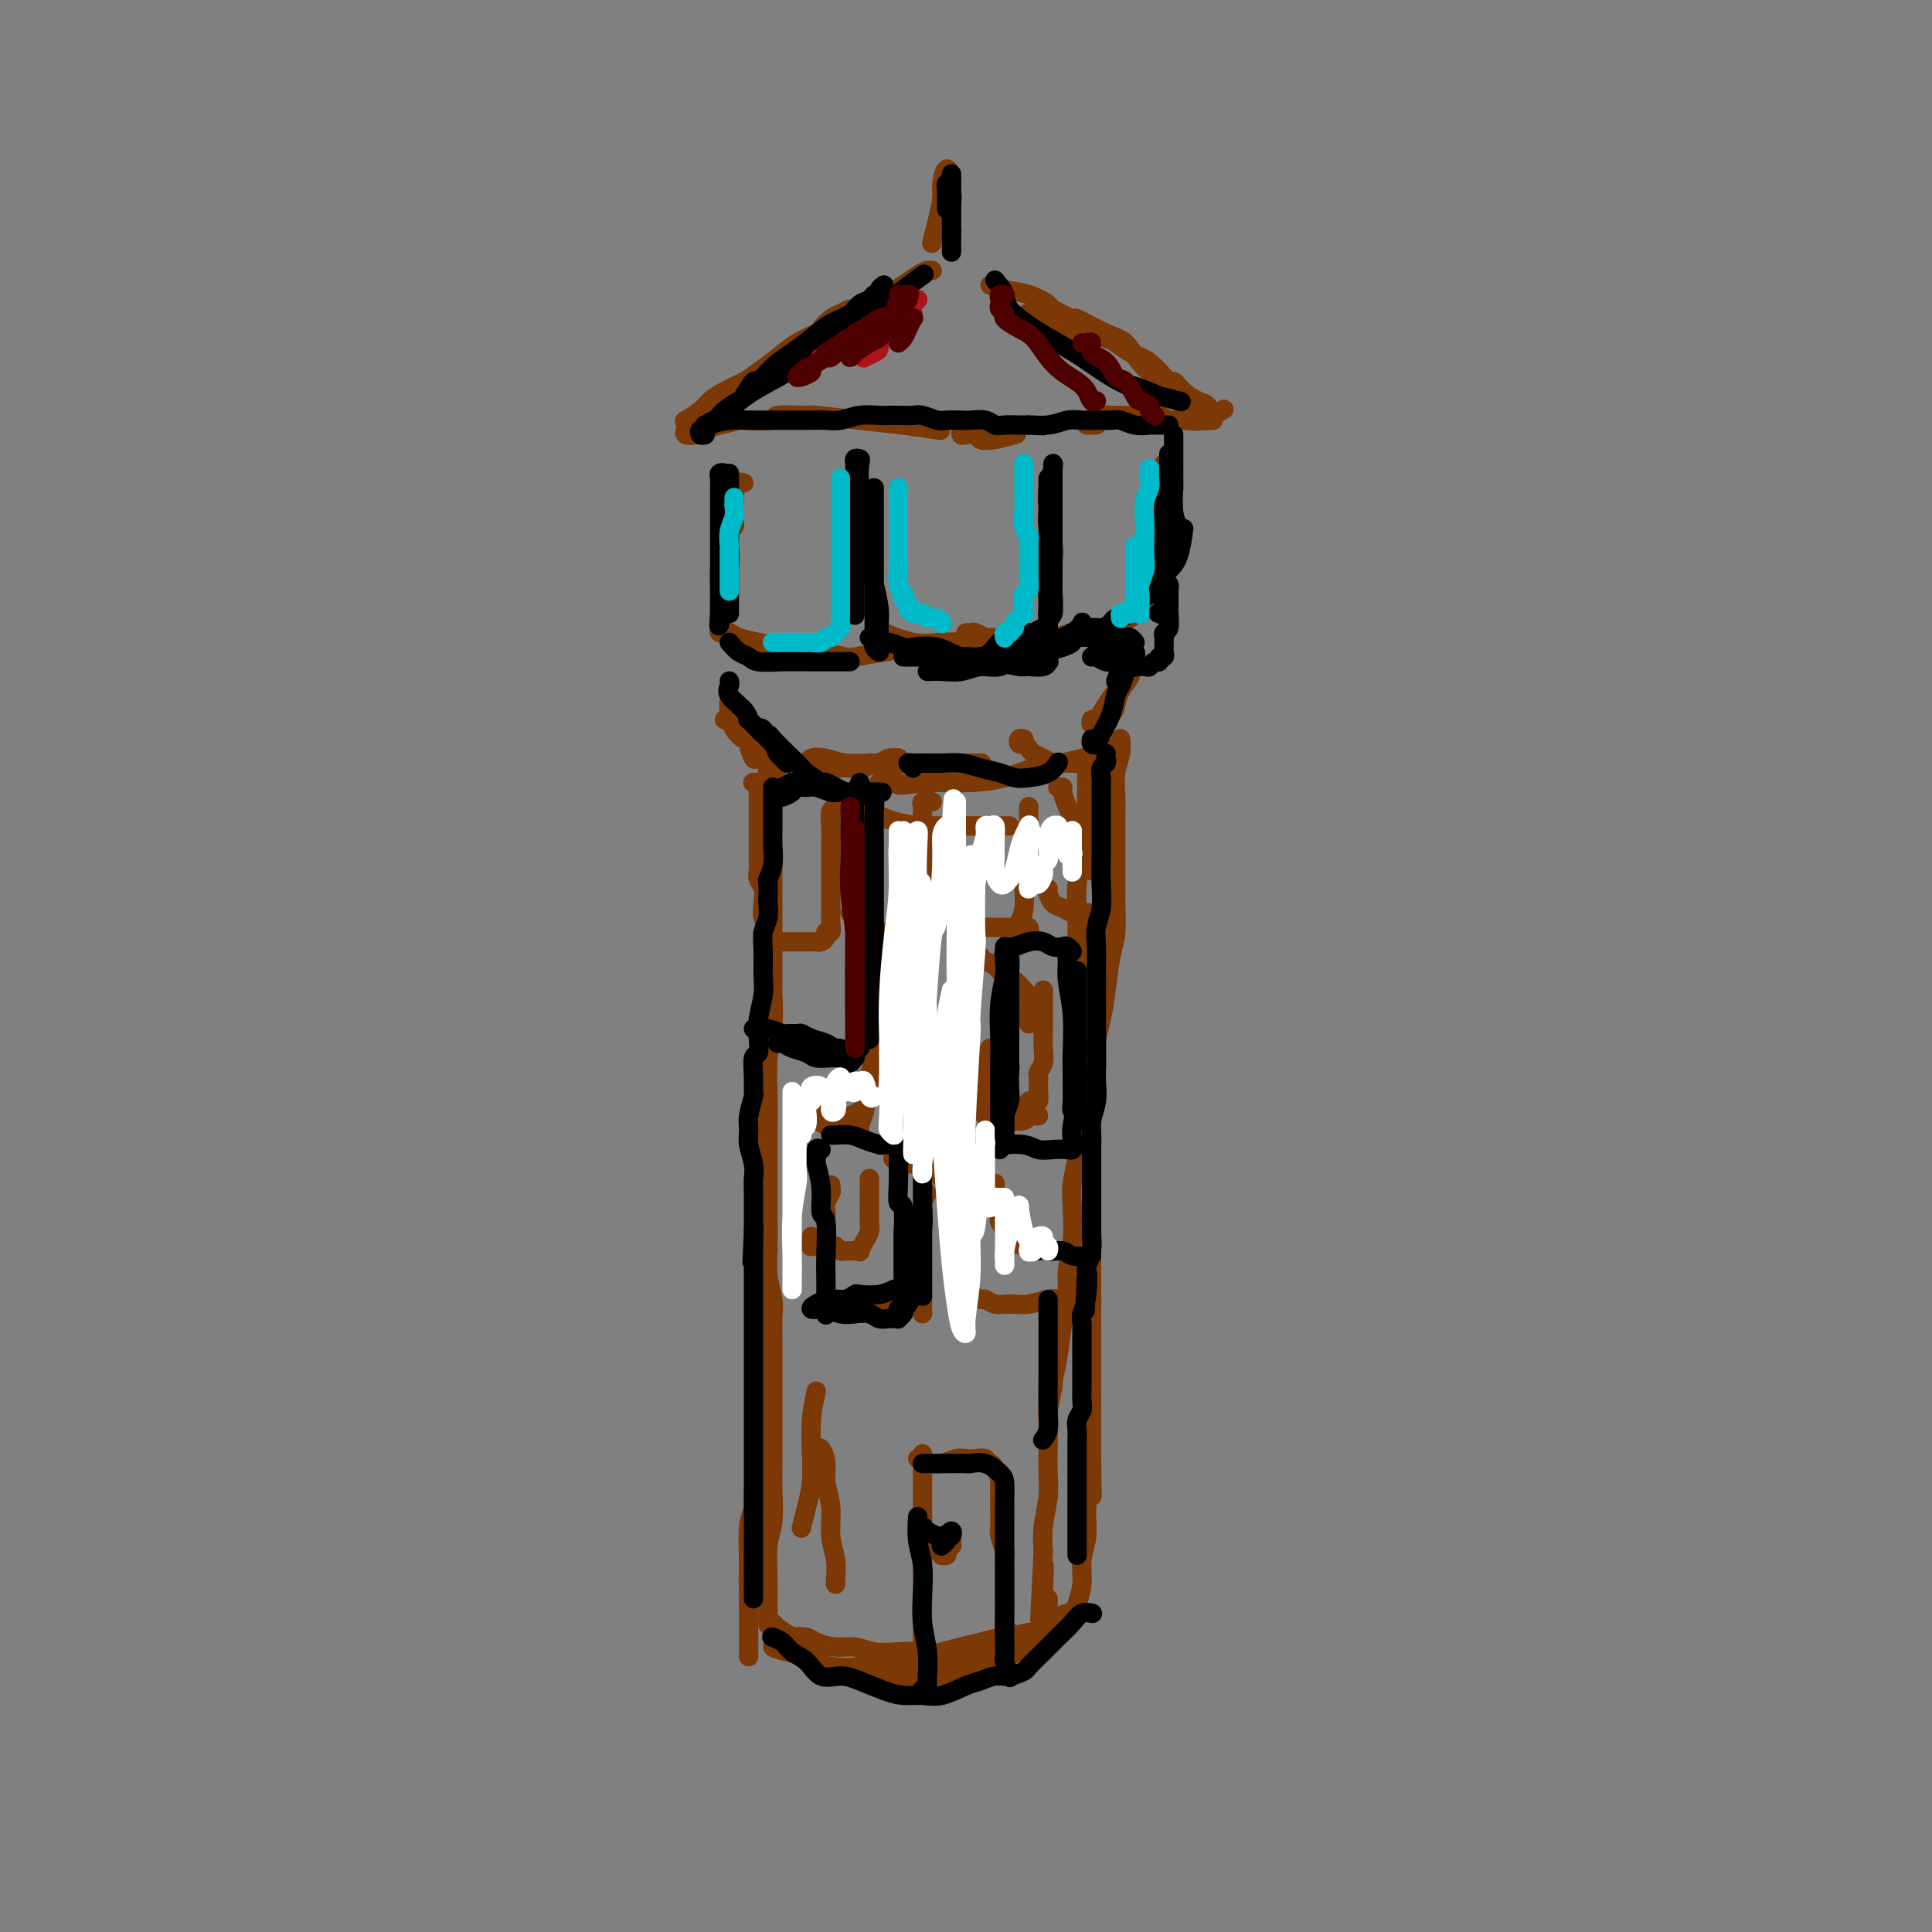 <svg viewBox='0 0 400 400' version='1.1' xmlns='http://www.w3.org/2000/svg' xmlns:xlink='http://www.w3.org/1999/xlink'><rect x="0" y="0" width="400" height="400" fill="#808080" stroke="none"/><g fill='none' stroke='#7C3805' stroke-width='4' stroke-linecap='round' stroke-linejoin='round'><path d='M156,162c-0.113,-0.005 -0.226,-0.010 0,0c0.226,0.010 0.793,0.034 1,0c0.207,-0.034 0.056,-0.128 0,0c-0.056,0.128 -0.015,0.476 0,1c0.015,0.524 0.004,1.225 0,2c-0.004,0.775 -0.001,1.626 0,2c0.001,0.374 0.000,0.271 0,1c-0.000,0.729 -0.000,2.288 0,3c0.000,0.712 -0.000,0.575 0,1c0.000,0.425 0.000,1.412 0,2c-0.000,0.588 -0.001,0.777 0,1c0.001,0.223 0.004,0.482 0,1c-0.004,0.518 -0.015,1.296 0,2c0.015,0.704 0.056,1.333 0,2c-0.056,0.667 -0.207,1.373 0,2c0.207,0.627 0.773,1.174 1,2c0.227,0.826 0.113,1.929 0,3c-0.113,1.071 -0.227,2.109 0,3c0.227,0.891 0.794,1.634 1,2c0.206,0.366 0.051,0.355 0,1c-0.051,0.645 0.000,1.946 0,3c-0.000,1.054 -0.053,1.860 0,3c0.053,1.140 0.211,2.615 0,4c-0.211,1.385 -0.792,2.681 -1,4c-0.208,1.319 -0.042,2.663 0,4c0.042,1.337 -0.041,2.668 0,4c0.041,1.332 0.207,2.663 0,4c-0.207,1.337 -0.788,2.678 -1,4c-0.212,1.322 -0.057,2.625 0,4c0.057,1.375 0.016,2.821 0,4c-0.016,1.179 -0.008,2.089 0,3'/><path d='M157,234c-0.309,6.617 -0.083,2.661 0,2c0.083,-0.661 0.022,1.973 0,4c-0.022,2.027 -0.006,3.448 0,5c0.006,1.552 0.001,3.236 0,5c-0.001,1.764 0.004,3.608 0,5c-0.004,1.392 -0.015,2.332 0,4c0.015,1.668 0.056,4.065 0,6c-0.056,1.935 -0.207,3.408 0,5c0.207,1.592 0.774,3.302 1,5c0.226,1.698 0.113,3.384 0,5c-0.113,1.616 -0.226,3.162 0,5c0.226,1.838 0.793,3.968 1,6c0.207,2.032 0.056,3.967 0,6c-0.056,2.033 -0.015,4.163 0,6c0.015,1.837 0.004,3.379 0,5c-0.004,1.621 -0.001,3.320 0,4c0.001,0.680 0.001,0.340 0,0'/><path d='M232,154c-0.030,-0.673 -0.061,-1.346 0,-1c0.061,0.346 0.212,1.710 0,3c-0.212,1.290 -0.789,2.504 -1,4c-0.211,1.496 -0.056,3.273 0,5c0.056,1.727 0.015,3.404 0,5c-0.015,1.596 -0.003,3.112 0,5c0.003,1.888 -0.002,4.147 0,6c0.002,1.853 0.012,3.299 0,4c-0.012,0.701 -0.044,0.658 0,2c0.044,1.342 0.165,4.069 0,6c-0.165,1.931 -0.618,3.065 -1,5c-0.382,1.935 -0.695,4.672 -1,7c-0.305,2.328 -0.604,4.246 -1,6c-0.396,1.754 -0.891,3.343 -1,5c-0.109,1.657 0.167,3.381 0,5c-0.167,1.619 -0.777,3.132 -1,5c-0.223,1.868 -0.060,4.092 0,6c0.060,1.908 0.016,3.501 0,5c-0.016,1.499 -0.004,2.906 0,5c0.004,2.094 0.001,4.876 0,7c-0.001,2.124 -0.000,3.589 0,6c0.000,2.411 0.000,5.768 0,8c-0.000,2.232 -0.000,3.339 0,5c0.000,1.661 0.000,3.875 0,6c-0.000,2.125 -0.000,4.159 0,6c0.000,1.841 0.000,3.488 0,4c-0.000,0.512 -0.000,-0.111 0,1c0.000,1.111 0.000,3.958 0,5c-0.000,1.042 -0.000,0.281 0,1c0.000,0.719 0.000,2.920 0,5c-0.000,2.080 -0.000,4.040 0,6'/><path d='M226,302c0.065,12.667 0.229,6.333 0,5c-0.229,-1.333 -0.850,2.333 -1,5c-0.150,2.667 0.170,4.333 0,6c-0.170,1.667 -0.829,3.333 -1,5c-0.171,1.667 0.146,3.333 0,5c-0.146,1.667 -0.756,3.333 -1,4c-0.244,0.667 -0.122,0.333 0,0'/><path d='M160,336c-0.526,0.018 -1.051,0.037 -1,0c0.051,-0.037 0.680,-0.129 1,0c0.320,0.129 0.332,0.479 1,1c0.668,0.521 1.991,1.211 3,2c1.009,0.789 1.704,1.675 3,3c1.296,1.325 3.192,3.087 5,4c1.808,0.913 3.528,0.977 5,1c1.472,0.023 2.697,0.007 4,0c1.303,-0.007 2.683,-0.004 4,0c1.317,0.004 2.571,0.010 3,0c0.429,-0.010 0.032,-0.034 1,0c0.968,0.034 3.301,0.126 5,0c1.699,-0.126 2.765,-0.471 4,-1c1.235,-0.529 2.639,-1.242 4,-2c1.361,-0.758 2.680,-1.562 4,-2c1.320,-0.438 2.643,-0.512 4,-1c1.357,-0.488 2.748,-1.391 4,-2c1.252,-0.609 2.364,-0.923 3,-1c0.636,-0.077 0.797,0.085 1,0c0.203,-0.085 0.447,-0.415 1,-1c0.553,-0.585 1.416,-1.426 2,-2c0.584,-0.574 0.889,-0.882 1,-1c0.111,-0.118 0.027,-0.045 0,0c-0.027,0.045 0.003,0.064 0,0c-0.003,-0.064 -0.039,-0.209 0,0c0.039,0.209 0.154,0.774 0,1c-0.154,0.226 -0.577,0.113 -1,0'/><path d='M221,335c4.500,-2.000 2.250,-1.000 0,0'/><path d='M157,329c-0.309,0.035 -0.619,0.070 -1,0c-0.381,-0.070 -0.834,-0.244 -1,-1c-0.166,-0.756 -0.044,-2.093 0,-3c0.044,-0.907 0.012,-1.383 0,-2c-0.012,-0.617 -0.003,-1.376 0,-1c0.003,0.376 0.001,1.886 0,3c-0.001,1.114 -0.000,1.831 0,3c0.000,1.169 0.000,2.789 0,4c-0.000,1.211 -0.000,2.013 0,3c0.000,0.987 -0.000,2.158 0,3c0.000,0.842 0.000,1.353 0,2c-0.000,0.647 -0.000,1.429 0,2c0.000,0.571 0.000,0.933 0,1c-0.000,0.067 -0.001,-0.159 0,-1c0.001,-0.841 0.004,-2.296 0,-4c-0.004,-1.704 -0.015,-3.658 0,-6c0.015,-2.342 0.057,-5.073 0,-8c-0.057,-2.927 -0.211,-6.048 0,-8c0.211,-1.952 0.789,-2.733 1,-4c0.211,-1.267 0.057,-3.019 0,-3c-0.057,0.019 -0.015,1.809 0,3c0.015,1.191 0.004,1.783 0,3c-0.004,1.217 -0.001,3.058 0,4c0.001,0.942 0.000,0.983 0,1c-0.000,0.017 -0.000,0.008 0,0'/><path d='M161,161c-0.453,-0.014 -0.906,-0.027 -1,0c-0.094,0.027 0.171,0.096 0,0c-0.171,-0.096 -0.778,-0.355 -1,-1c-0.222,-0.645 -0.060,-1.676 0,-2c0.060,-0.324 0.016,0.057 0,0c-0.016,-0.057 -0.004,-0.554 0,-1c0.004,-0.446 0.001,-0.842 0,-1c-0.001,-0.158 -0.001,-0.079 0,0'/><path d='M167,158c-0.524,-0.028 -1.048,-0.056 -1,0c0.048,0.056 0.667,0.197 1,0c0.333,-0.197 0.379,-0.732 1,-1c0.621,-0.268 1.817,-0.268 3,0c1.183,0.268 2.354,0.804 4,1c1.646,0.196 3.769,0.053 6,0c2.231,-0.053 4.570,-0.014 7,0c2.430,0.014 4.950,0.004 7,0c2.050,-0.004 3.629,-0.001 5,0c1.371,0.001 2.535,0.000 3,0c0.465,-0.000 0.233,-0.000 0,0'/><path d='M212,153c-0.399,-0.120 -0.798,-0.239 -1,0c-0.202,0.239 -0.206,0.837 0,1c0.206,0.163 0.622,-0.110 1,0c0.378,0.110 0.720,0.604 1,1c0.280,0.396 0.500,0.695 1,1c0.500,0.305 1.281,0.618 2,1c0.719,0.382 1.376,0.835 2,1c0.624,0.165 1.214,0.044 2,0c0.786,-0.044 1.769,-0.011 2,0c0.231,0.011 -0.289,-0.001 0,0c0.289,0.001 1.388,0.015 2,0c0.612,-0.015 0.737,-0.061 1,0c0.263,0.061 0.663,0.228 1,0c0.337,-0.228 0.611,-0.849 1,-1c0.389,-0.151 0.891,0.170 1,0c0.109,-0.170 -0.177,-0.830 0,-1c0.177,-0.170 0.817,0.150 1,0c0.183,-0.150 -0.089,-0.769 0,-1c0.089,-0.231 0.541,-0.073 1,0c0.459,0.073 0.924,0.061 1,0c0.076,-0.061 -0.239,-0.170 -1,0c-0.761,0.170 -1.969,0.618 -3,1c-1.031,0.382 -1.887,0.697 -3,1c-1.113,0.303 -2.484,0.593 -4,1c-1.516,0.407 -3.178,0.932 -4,1c-0.822,0.068 -0.803,-0.322 -2,0c-1.197,0.322 -3.609,1.354 -6,2c-2.391,0.646 -4.759,0.905 -7,1c-2.241,0.095 -4.355,0.027 -6,0c-1.645,-0.027 -2.823,-0.014 -4,0'/><path d='M191,162c-7.000,1.083 -5.000,0.290 -5,0c0.000,-0.290 -2.000,-0.078 -3,0c-1.000,0.078 -1.000,0.022 -1,0c-0.000,-0.022 0.000,-0.011 0,0'/><path d='M179,159c0.241,-0.453 0.481,-0.906 1,-1c0.519,-0.094 1.315,0.170 2,0c0.685,-0.170 1.257,-0.774 2,-1c0.743,-0.226 1.657,-0.075 2,0c0.343,0.075 0.116,0.073 0,0c-0.116,-0.073 -0.122,-0.217 0,0c0.122,0.217 0.373,0.794 0,1c-0.373,0.206 -1.369,0.041 -2,0c-0.631,-0.041 -0.896,0.041 -1,0c-0.104,-0.041 -0.048,-0.207 -1,0c-0.952,0.207 -2.911,0.786 -4,1c-1.089,0.214 -1.309,0.063 -2,0c-0.691,-0.063 -1.852,-0.037 -3,0c-1.148,0.037 -2.282,0.085 -3,0c-0.718,-0.085 -1.021,-0.302 -1,0c0.021,0.302 0.365,1.125 1,2c0.635,0.875 1.561,1.804 3,3c1.439,1.196 3.393,2.660 4,3c0.607,0.340 -0.132,-0.445 1,0c1.132,0.445 4.135,2.119 7,3c2.865,0.881 5.591,0.968 8,1c2.409,0.032 4.501,0.009 7,0c2.499,-0.009 5.403,-0.002 7,0c1.597,0.002 1.885,0.001 2,0c0.115,-0.001 0.058,-0.000 0,0'/><path d='M196,38c-0.000,0.642 -0.000,1.284 0,2c0.000,0.716 0.000,1.505 0,2c-0.000,0.495 -0.001,0.697 0,1c0.001,0.303 0.004,0.709 0,1c-0.004,0.291 -0.015,0.468 0,1c0.015,0.532 0.057,1.419 0,2c-0.057,0.581 -0.211,0.855 0,1c0.211,0.145 0.788,0.162 1,0c0.212,-0.162 0.057,-0.503 0,-1c-0.057,-0.497 -0.018,-1.148 0,-2c0.018,-0.852 0.015,-1.904 0,-3c-0.015,-1.096 -0.042,-2.238 0,-3c0.042,-0.762 0.152,-1.146 0,-2c-0.152,-0.854 -0.566,-2.179 -1,-2c-0.434,0.179 -0.887,1.863 -1,3c-0.113,1.137 0.114,1.727 0,3c-0.114,1.273 -0.569,3.227 -1,5c-0.431,1.773 -0.837,3.364 -1,4c-0.163,0.636 -0.081,0.318 0,0'/><path d='M191,57c0.290,-0.427 0.580,-0.855 1,-1c0.420,-0.145 0.969,-0.009 1,0c0.031,0.009 -0.456,-0.110 -1,0c-0.544,0.110 -1.144,0.448 -2,1c-0.856,0.552 -1.967,1.319 -3,2c-1.033,0.681 -1.987,1.276 -3,2c-1.013,0.724 -2.086,1.578 -4,3c-1.914,1.422 -4.668,3.412 -7,5c-2.332,1.588 -4.243,2.774 -6,4c-1.757,1.226 -3.359,2.493 -4,3c-0.641,0.507 -0.320,0.253 0,0'/><path d='M174,65c0.940,-0.540 1.880,-1.080 2,-1c0.120,0.080 -0.581,0.780 -1,1c-0.419,0.220 -0.555,-0.041 -1,0c-0.445,0.041 -1.199,0.384 -2,1c-0.801,0.616 -1.649,1.506 -2,2c-0.351,0.494 -0.203,0.594 -1,1c-0.797,0.406 -2.537,1.120 -4,2c-1.463,0.880 -2.647,1.927 -4,3c-1.353,1.073 -2.875,2.174 -4,3c-1.125,0.826 -1.854,1.378 -3,2c-1.146,0.622 -2.710,1.316 -4,2c-1.290,0.684 -2.307,1.360 -3,2c-0.693,0.640 -1.062,1.244 -2,2c-0.938,0.756 -2.445,1.665 -3,2c-0.555,0.335 -0.159,0.096 0,0c0.159,-0.096 0.079,-0.048 0,0'/><path d='M143,88c-0.374,0.316 -0.748,0.632 -1,1c-0.252,0.368 -0.381,0.789 0,1c0.381,0.211 1.273,0.214 2,0c0.727,-0.214 1.290,-0.645 2,-1c0.710,-0.355 1.568,-0.635 3,-1c1.432,-0.365 3.440,-0.816 4,-1c0.560,-0.184 -0.326,-0.103 1,0c1.326,0.103 4.865,0.227 6,0c1.135,-0.227 -0.136,-0.804 1,-1c1.136,-0.196 4.677,-0.010 6,0c1.323,0.010 0.429,-0.155 2,0c1.571,0.155 5.607,0.629 9,1c3.393,0.371 6.144,0.638 9,1c2.856,0.362 5.816,0.818 7,1c1.184,0.182 0.592,0.091 0,0'/><path d='M227,88c-0.417,0.000 -0.833,0.000 -1,0c-0.167,0.000 -0.083,0.000 0,0'/><path d='M225,88c-0.105,-0.453 -0.209,-0.906 0,-1c0.209,-0.094 0.733,0.171 1,0c0.267,-0.171 0.278,-0.779 1,-1c0.722,-0.221 2.157,-0.055 3,0c0.843,0.055 1.096,0.000 2,0c0.904,-0.000 2.460,0.054 4,0c1.540,-0.054 3.065,-0.218 4,0c0.935,0.218 1.281,0.818 2,1c0.719,0.182 1.811,-0.054 3,0c1.189,0.054 2.474,0.399 4,0c1.526,-0.399 3.293,-1.543 4,-2c0.707,-0.457 0.353,-0.229 0,0'/><path d='M205,59c0.824,0.367 1.648,0.733 3,1c1.352,0.267 3.233,0.433 5,1c1.767,0.567 3.421,1.535 4,2c0.579,0.465 0.084,0.426 1,1c0.916,0.574 3.245,1.759 4,2c0.755,0.241 -0.062,-0.463 1,0c1.062,0.463 4.003,2.092 6,3c1.997,0.908 3.048,1.096 4,2c0.952,0.904 1.803,2.523 3,4c1.197,1.477 2.741,2.811 4,4c1.259,1.189 2.234,2.231 3,3c0.766,0.769 1.323,1.264 2,2c0.677,0.736 1.474,1.715 2,2c0.526,0.285 0.783,-0.122 1,0c0.217,0.122 0.396,0.772 1,1c0.604,0.228 1.635,0.034 2,0c0.365,-0.034 0.064,0.091 0,0c-0.064,-0.091 0.109,-0.397 0,-1c-0.109,-0.603 -0.499,-1.503 -1,-2c-0.501,-0.497 -1.113,-0.592 -2,-1c-0.887,-0.408 -2.049,-1.129 -3,-2c-0.951,-0.871 -1.690,-1.890 -2,-2c-0.310,-0.110 -0.189,0.690 -1,0c-0.811,-0.690 -2.552,-2.871 -4,-4c-1.448,-1.129 -2.603,-1.205 -4,-2c-1.397,-0.795 -3.037,-2.308 -5,-3c-1.963,-0.692 -4.250,-0.564 -6,-1c-1.750,-0.436 -2.964,-1.436 -4,-2c-1.036,-0.564 -1.894,-0.690 -3,-1c-1.106,-0.310 -2.459,-0.803 -3,-1c-0.541,-0.197 -0.271,-0.099 0,0'/><path d='M199,89c-0.056,0.415 -0.113,0.830 0,1c0.113,0.170 0.395,0.094 1,0c0.605,-0.094 1.532,-0.208 2,0c0.468,0.208 0.476,0.736 1,1c0.524,0.264 1.564,0.263 3,0c1.436,-0.263 3.267,-0.790 4,-1c0.733,-0.210 0.366,-0.105 0,0'/><path d='M154,100c-0.312,-0.126 -0.623,-0.252 -1,0c-0.377,0.252 -0.819,0.883 -1,1c-0.181,0.117 -0.101,-0.281 0,0c0.101,0.281 0.224,1.242 0,2c-0.224,0.758 -0.793,1.313 -1,2c-0.207,0.687 -0.052,1.505 0,2c0.052,0.495 -0.000,0.667 0,1c0.000,0.333 0.053,0.829 0,1c-0.053,0.171 -0.210,0.018 0,0c0.210,-0.018 0.788,0.098 1,0c0.212,-0.098 0.058,-0.410 0,-1c-0.058,-0.590 -0.019,-1.458 0,-2c0.019,-0.542 0.019,-0.757 0,-1c-0.019,-0.243 -0.058,-0.513 0,-1c0.058,-0.487 0.212,-1.191 0,-1c-0.212,0.191 -0.789,1.278 -1,2c-0.211,0.722 -0.057,1.079 0,2c0.057,0.921 0.016,2.406 0,3c-0.016,0.594 -0.008,0.297 0,0'/><path d='M242,96c-0.415,-0.095 -0.829,-0.189 -1,0c-0.171,0.189 -0.098,0.662 0,1c0.098,0.338 0.223,0.540 0,1c-0.223,0.460 -0.792,1.177 -1,2c-0.208,0.823 -0.055,1.751 0,3c0.055,1.249 0.011,2.820 0,4c-0.011,1.180 0.011,1.968 0,3c-0.011,1.032 -0.056,2.307 0,3c0.056,0.693 0.211,0.805 0,1c-0.211,0.195 -0.789,0.472 -1,1c-0.211,0.528 -0.057,1.308 0,2c0.057,0.692 0.015,1.296 0,2c-0.015,0.704 -0.004,1.508 0,2c0.004,0.492 0.001,0.671 0,1c-0.001,0.329 -0.000,0.808 0,1c0.000,0.192 0.000,0.096 0,0'/><path d='M240,113c-0.030,0.470 -0.060,0.940 0,1c0.060,0.060 0.210,-0.288 0,0c-0.210,0.288 -0.778,1.214 -1,2c-0.222,0.786 -0.096,1.432 0,2c0.096,0.568 0.162,1.056 0,2c-0.162,0.944 -0.550,2.343 -1,3c-0.450,0.657 -0.960,0.571 -1,1c-0.040,0.429 0.389,1.372 0,2c-0.389,0.628 -1.597,0.942 -2,1c-0.403,0.058 -0.002,-0.138 0,0c0.002,0.138 -0.394,0.612 -1,1c-0.606,0.388 -1.420,0.691 -2,1c-0.580,0.309 -0.924,0.623 -2,1c-1.076,0.377 -2.883,0.818 -4,1c-1.117,0.182 -1.543,0.105 -2,0c-0.457,-0.105 -0.944,-0.238 -2,0c-1.056,0.238 -2.679,0.848 -4,1c-1.321,0.152 -2.339,-0.153 -4,0c-1.661,0.153 -3.966,0.766 -6,1c-2.034,0.234 -3.796,0.090 -6,0c-2.204,-0.090 -4.848,-0.127 -7,0c-2.152,0.127 -3.810,0.419 -6,0c-2.190,-0.419 -4.911,-1.548 -6,-2c-1.089,-0.452 -0.544,-0.226 0,0'/><path d='M151,116c0.114,-0.329 0.228,-0.658 0,-1c-0.228,-0.342 -0.797,-0.696 -1,-1c-0.203,-0.304 -0.040,-0.556 0,-1c0.040,-0.444 -0.042,-1.080 0,-1c0.042,0.080 0.207,0.876 0,2c-0.207,1.124 -0.788,2.576 -1,4c-0.212,1.424 -0.057,2.819 0,4c0.057,1.181 0.014,2.148 0,3c-0.014,0.852 -0.001,1.587 0,2c0.001,0.413 -0.011,0.502 0,1c0.011,0.498 0.046,1.404 0,2c-0.046,0.596 -0.173,0.881 0,1c0.173,0.119 0.645,0.073 1,0c0.355,-0.073 0.591,-0.174 1,0c0.409,0.174 0.989,0.621 2,1c1.011,0.379 2.452,0.689 4,1c1.548,0.311 3.204,0.623 4,1c0.796,0.377 0.733,0.820 2,1c1.267,0.180 3.864,0.097 5,0c1.136,-0.097 0.810,-0.208 2,0c1.190,0.208 3.896,0.736 5,1c1.104,0.264 0.605,0.263 2,0c1.395,-0.263 4.684,-0.790 6,-1c1.316,-0.210 0.658,-0.105 0,0'/><path d='M200,131c0.364,0.030 0.727,0.061 1,0c0.273,-0.061 0.455,-0.212 1,0c0.545,0.212 1.453,0.789 2,1c0.547,0.211 0.734,0.057 1,0c0.266,-0.057 0.610,-0.015 1,0c0.390,0.015 0.826,0.004 1,0c0.174,-0.004 0.087,-0.002 0,0'/><path d='M151,145c-0.100,0.702 -0.199,1.404 0,2c0.199,0.596 0.698,1.085 1,2c0.302,0.915 0.409,2.254 1,3c0.591,0.746 1.668,0.897 2,1c0.332,0.103 -0.079,0.157 0,1c0.079,0.843 0.648,2.474 1,3c0.352,0.526 0.488,-0.055 1,0c0.512,0.055 1.399,0.744 2,1c0.601,0.256 0.914,0.077 1,0c0.086,-0.077 -0.057,-0.053 0,0c0.057,0.053 0.315,0.135 0,0c-0.315,-0.135 -1.201,-0.487 -2,-1c-0.799,-0.513 -1.509,-1.189 -2,-2c-0.491,-0.811 -0.763,-1.758 -1,-2c-0.237,-0.242 -0.438,0.222 -1,0c-0.562,-0.222 -1.485,-1.131 -2,-2c-0.515,-0.869 -0.623,-1.697 -1,-2c-0.377,-0.303 -1.025,-0.082 -1,0c0.025,0.082 0.721,0.023 1,0c0.279,-0.023 0.139,-0.012 0,0'/><path d='M234,136c0.088,-0.042 0.175,-0.084 0,0c-0.175,0.084 -0.614,0.293 -1,1c-0.386,0.707 -0.720,1.911 -1,3c-0.280,1.089 -0.506,2.062 -1,3c-0.494,0.938 -1.254,1.842 -2,3c-0.746,1.158 -1.476,2.569 -2,3c-0.524,0.431 -0.842,-0.117 -1,0c-0.158,0.117 -0.155,0.900 0,1c0.155,0.100 0.464,-0.483 1,-1c0.536,-0.517 1.300,-0.967 2,-2c0.700,-1.033 1.337,-2.649 2,-4c0.663,-1.351 1.354,-2.438 2,-3c0.646,-0.562 1.248,-0.598 1,0c-0.248,0.598 -1.345,1.832 -2,3c-0.655,1.168 -0.866,2.272 -1,3c-0.134,0.728 -0.190,1.081 -1,2c-0.810,0.919 -2.374,2.406 -3,3c-0.626,0.594 -0.313,0.297 0,0'/><path d='M160,177c-0.000,1.380 -0.000,2.760 0,4c0.000,1.240 0.000,2.340 0,4c-0.000,1.660 -0.000,3.880 0,6c0.000,2.120 0.001,4.140 0,5c-0.001,0.860 -0.004,0.558 0,2c0.004,1.442 0.015,4.627 0,6c-0.015,1.373 -0.057,0.935 0,2c0.057,1.065 0.211,3.633 0,6c-0.211,2.367 -0.789,4.533 -1,7c-0.211,2.467 -0.057,5.236 0,8c0.057,2.764 0.015,5.524 0,8c-0.015,2.476 -0.004,4.670 0,7c0.004,2.330 -0.000,4.797 0,7c0.000,2.203 0.004,4.144 0,6c-0.004,1.856 -0.015,3.629 0,4c0.015,0.371 0.057,-0.660 0,0c-0.057,0.660 -0.211,3.011 0,5c0.211,1.989 0.789,3.614 1,5c0.211,1.386 0.057,2.531 0,4c-0.057,1.469 -0.015,3.263 0,5c0.015,1.737 0.004,3.419 0,5c-0.004,1.581 -0.001,3.061 0,5c0.001,1.939 0.000,4.336 0,6c-0.000,1.664 0.001,2.595 0,4c-0.001,1.405 -0.004,3.286 0,4c0.004,0.714 0.015,0.263 0,1c-0.015,0.737 -0.057,2.664 0,5c0.057,2.336 0.211,5.082 0,7c-0.211,1.918 -0.789,3.008 -1,5c-0.211,1.992 -0.057,4.884 0,7c0.057,2.116 0.015,3.454 0,5c-0.015,1.546 -0.004,3.299 0,4c0.004,0.701 0.002,0.351 0,0'/><path d='M225,159c-0.000,0.339 -0.000,0.677 0,1c0.000,0.323 0.001,0.630 0,1c-0.001,0.370 -0.004,0.803 0,1c0.004,0.197 0.016,0.157 0,1c-0.016,0.843 -0.061,2.569 0,4c0.061,1.431 0.226,2.568 0,4c-0.226,1.432 -0.845,3.160 -1,4c-0.155,0.840 0.155,0.793 0,2c-0.155,1.207 -0.774,3.666 -1,6c-0.226,2.334 -0.061,4.541 0,6c0.061,1.459 0.016,2.171 0,4c-0.016,1.829 -0.004,4.777 0,7c0.004,2.223 0.001,3.721 0,6c-0.001,2.279 -0.001,5.338 0,8c0.001,2.662 0.001,4.927 0,7c-0.001,2.073 -0.004,3.954 0,6c0.004,2.046 0.015,4.256 0,5c-0.015,0.744 -0.055,0.021 0,1c0.055,0.979 0.207,3.661 0,6c-0.207,2.339 -0.773,4.336 -1,6c-0.227,1.664 -0.117,2.995 0,5c0.117,2.005 0.239,4.684 0,7c-0.239,2.316 -0.839,4.268 -1,6c-0.161,1.732 0.115,3.244 0,5c-0.115,1.756 -0.623,3.756 -1,6c-0.377,2.244 -0.623,4.731 -1,7c-0.377,2.269 -0.886,4.321 -1,5c-0.114,0.679 0.165,-0.013 0,1c-0.165,1.013 -0.775,3.732 -1,5c-0.225,1.268 -0.064,1.087 0,2c0.064,0.913 0.031,2.922 0,5c-0.031,2.078 -0.060,4.227 0,6c0.060,1.773 0.208,3.170 0,5c-0.208,1.830 -0.774,4.094 -1,6c-0.226,1.906 -0.113,3.453 0,5'/><path d='M216,321c-1.392,25.967 -0.373,9.883 0,5c0.373,-4.883 0.100,1.433 0,4c-0.100,2.567 -0.027,1.383 0,2c0.027,0.617 0.008,3.033 0,4c-0.008,0.967 -0.004,0.483 0,0'/><path d='M217,331c0.000,0.756 0.001,1.512 0,2c-0.001,0.488 -0.003,0.710 0,1c0.003,0.290 0.012,0.650 0,1c-0.012,0.350 -0.045,0.689 0,1c0.045,0.311 0.167,0.594 0,1c-0.167,0.406 -0.625,0.935 -1,1c-0.375,0.065 -0.669,-0.334 -1,0c-0.331,0.334 -0.700,1.400 -1,2c-0.300,0.600 -0.533,0.735 -1,1c-0.467,0.265 -1.169,0.660 -2,1c-0.831,0.340 -1.790,0.624 -3,1c-1.210,0.376 -2.670,0.843 -4,1c-1.330,0.157 -2.529,0.003 -4,0c-1.471,-0.003 -3.215,0.144 -5,0c-1.785,-0.144 -3.611,-0.578 -4,-1c-0.389,-0.422 0.659,-0.830 0,-1c-0.659,-0.170 -3.024,-0.101 -5,0c-1.976,0.101 -3.564,0.234 -5,0c-1.436,-0.234 -2.720,-0.834 -4,-1c-1.280,-0.166 -2.554,0.102 -4,0c-1.446,-0.102 -3.063,-0.574 -4,-1c-0.937,-0.426 -1.194,-0.804 -2,-1c-0.806,-0.196 -2.160,-0.208 -3,0c-0.840,0.208 -1.164,0.638 -2,1c-0.836,0.362 -2.183,0.658 -2,1c0.183,0.342 1.898,0.730 3,1c1.102,0.270 1.593,0.420 3,1c1.407,0.580 3.731,1.588 6,2c2.269,0.412 4.484,0.226 7,0c2.516,-0.226 5.334,-0.494 8,-1c2.666,-0.506 5.179,-1.252 8,-2c2.821,-0.748 5.949,-1.500 8,-2c2.051,-0.500 3.026,-0.750 4,-1'/><path d='M207,339c4.313,-0.876 1.096,-0.067 1,0c-0.096,0.067 2.931,-0.609 5,-1c2.069,-0.391 3.182,-0.497 4,-1c0.818,-0.503 1.343,-1.403 2,-2c0.657,-0.597 1.446,-0.892 2,-1c0.554,-0.108 0.873,-0.031 1,0c0.127,0.031 0.064,0.015 0,0'/><path d='M173,166c0.113,0.373 0.226,0.747 0,1c-0.226,0.253 -0.793,0.387 -1,1c-0.207,0.613 -0.056,1.707 0,3c0.056,1.293 0.015,2.786 0,4c-0.015,1.214 -0.004,2.149 0,3c0.004,0.851 0.001,1.617 0,2c-0.001,0.383 -0.001,0.381 0,1c0.001,0.619 0.001,1.858 0,3c-0.001,1.142 -0.004,2.186 0,3c0.004,0.814 0.016,1.398 0,2c-0.016,0.602 -0.060,1.223 0,2c0.060,0.777 0.223,1.711 0,2c-0.223,0.289 -0.834,-0.066 -1,0c-0.166,0.066 0.111,0.554 0,1c-0.111,0.446 -0.611,0.852 -1,1c-0.389,0.148 -0.666,0.040 -1,0c-0.334,-0.040 -0.723,-0.011 -1,0c-0.277,0.011 -0.442,0.003 -1,0c-0.558,-0.003 -1.509,-0.001 -2,0c-0.491,0.001 -0.523,0.000 -1,0c-0.477,-0.000 -1.398,-0.000 -2,0c-0.602,0.000 -0.886,0.000 -1,0c-0.114,-0.000 -0.057,-0.000 0,0'/><path d='M176,189c0.470,0.370 0.940,0.740 1,1c0.060,0.260 -0.290,0.409 0,1c0.290,0.591 1.219,1.622 2,2c0.781,0.378 1.413,0.101 2,0c0.587,-0.101 1.131,-0.026 2,0c0.869,0.026 2.065,0.003 3,0c0.935,-0.003 1.610,0.013 2,0c0.390,-0.013 0.496,-0.055 1,0c0.504,0.055 1.405,0.207 2,0c0.595,-0.207 0.884,-0.773 1,-1c0.116,-0.227 0.058,-0.113 0,0'/><path d='M193,166c-0.845,-0.085 -1.691,-0.170 -2,0c-0.309,0.170 -0.083,0.595 0,1c0.083,0.405 0.022,0.789 0,1c-0.022,0.211 -0.006,0.249 0,1c0.006,0.751 0.002,2.216 0,3c-0.002,0.784 -0.000,0.886 0,2c0.000,1.114 0.000,3.239 0,4c-0.000,0.761 -0.000,0.158 0,1c0.000,0.842 0.000,3.129 0,5c-0.000,1.871 -0.000,3.324 0,4c0.000,0.676 0.000,0.573 0,1c-0.000,0.427 -0.000,1.384 0,2c0.000,0.616 0.000,0.890 0,1c-0.000,0.110 -0.000,0.055 0,0'/><path d='M201,192c-0.510,-0.000 -1.021,-0.000 -1,0c0.021,0.000 0.573,0.000 1,0c0.427,-0.000 0.729,-0.000 1,0c0.271,0.000 0.513,0.000 1,0c0.487,-0.000 1.220,-0.001 2,0c0.780,0.001 1.606,0.004 2,0c0.394,-0.004 0.354,-0.015 1,0c0.646,0.015 1.977,0.056 3,0c1.023,-0.056 1.737,-0.207 2,0c0.263,0.207 0.075,0.774 0,1c-0.075,0.226 -0.038,0.113 0,0'/><path d='M213,167c-0.030,1.007 -0.061,2.015 0,3c0.061,0.985 0.212,1.949 0,3c-0.212,1.051 -0.789,2.189 -1,3c-0.211,0.811 -0.057,1.296 0,2c0.057,0.704 0.016,1.627 0,2c-0.016,0.373 -0.007,0.197 0,1c0.007,0.803 0.013,2.586 0,3c-0.013,0.414 -0.046,-0.540 0,0c0.046,0.540 0.170,2.576 0,4c-0.170,1.424 -0.633,2.237 -1,3c-0.367,0.763 -0.637,1.475 -1,2c-0.363,0.525 -0.818,0.864 -1,1c-0.182,0.136 -0.091,0.068 0,0'/><path d='M177,204c0.332,-0.438 0.663,-0.876 1,-1c0.337,-0.124 0.678,0.066 1,0c0.322,-0.066 0.623,-0.388 1,0c0.377,0.388 0.829,1.485 1,3c0.171,1.515 0.061,3.449 0,5c-0.061,1.551 -0.073,2.720 0,4c0.073,1.280 0.231,2.670 0,4c-0.231,1.330 -0.850,2.601 -1,4c-0.150,1.399 0.170,2.925 0,4c-0.170,1.075 -0.830,1.700 -1,2c-0.170,0.300 0.150,0.276 0,1c-0.150,0.724 -0.771,2.195 -1,3c-0.229,0.805 -0.065,0.944 0,1c0.065,0.056 0.033,0.028 0,0'/><path d='M171,233c-0.727,-0.415 -1.454,-0.829 -2,-1c-0.546,-0.171 -0.911,-0.098 -1,0c-0.089,0.098 0.097,0.223 0,0c-0.097,-0.223 -0.476,-0.792 -1,-1c-0.524,-0.208 -1.193,-0.055 -1,0c0.193,0.055 1.246,0.011 2,0c0.754,-0.011 1.207,0.011 2,0c0.793,-0.011 1.924,-0.054 3,0c1.076,0.054 2.097,0.207 3,0c0.903,-0.207 1.686,-0.773 2,-1c0.314,-0.227 0.157,-0.113 0,0'/><path d='M198,199c0.000,0.817 0.000,1.634 0,2c-0.000,0.366 -0.000,0.281 0,1c0.000,0.719 0.000,2.241 0,3c-0.000,0.759 -0.000,0.756 0,1c0.000,0.244 0.001,0.737 0,1c-0.001,0.263 -0.004,0.298 0,1c0.004,0.702 0.016,2.072 0,3c-0.016,0.928 -0.061,1.415 0,2c0.061,0.585 0.228,1.267 0,2c-0.228,0.733 -0.850,1.517 -1,2c-0.150,0.483 0.171,0.665 0,1c-0.171,0.335 -0.836,0.822 -1,1c-0.164,0.178 0.173,0.048 0,0c-0.173,-0.048 -0.856,-0.012 -1,0c-0.144,0.012 0.252,0.000 0,0c-0.252,-0.000 -1.154,0.011 -2,0c-0.846,-0.011 -1.638,-0.045 -2,0c-0.362,0.045 -0.293,0.170 -1,0c-0.707,-0.170 -2.189,-0.633 -3,-1c-0.811,-0.367 -0.949,-0.637 -1,-1c-0.051,-0.363 -0.015,-0.818 0,-1c0.015,-0.182 0.007,-0.091 0,0'/><path d='M205,217c-0.415,0.703 -0.829,1.405 -1,2c-0.171,0.595 -0.098,1.081 0,2c0.098,0.919 0.222,2.270 0,3c-0.222,0.730 -0.791,0.840 -1,1c-0.209,0.160 -0.057,0.372 0,1c0.057,0.628 0.018,1.674 0,2c-0.018,0.326 -0.017,-0.066 0,0c0.017,0.066 0.049,0.592 0,1c-0.049,0.408 -0.180,0.697 0,1c0.180,0.303 0.672,0.618 1,1c0.328,0.382 0.494,0.831 1,1c0.506,0.169 1.354,0.059 2,0c0.646,-0.059 1.091,-0.068 2,0c0.909,0.068 2.282,0.214 3,0c0.718,-0.214 0.780,-0.789 1,-1c0.220,-0.211 0.598,-0.057 1,0c0.402,0.057 0.829,0.016 1,0c0.171,-0.016 0.085,-0.008 0,0'/><path d='M216,205c-0.002,0.803 -0.004,1.605 0,3c0.004,1.395 0.015,3.382 0,5c-0.015,1.618 -0.057,2.867 0,4c0.057,1.133 0.211,2.152 0,3c-0.211,0.848 -0.788,1.527 -1,2c-0.212,0.473 -0.060,0.740 0,1c0.060,0.260 0.026,0.514 0,1c-0.026,0.486 -0.044,1.206 0,2c0.044,0.794 0.151,1.664 0,2c-0.151,0.336 -0.559,0.139 -1,0c-0.441,-0.139 -0.915,-0.218 -1,0c-0.085,0.218 0.219,0.735 0,1c-0.219,0.265 -0.963,0.277 -2,0c-1.037,-0.277 -2.369,-0.845 -3,-1c-0.631,-0.155 -0.561,0.103 -1,0c-0.439,-0.103 -1.387,-0.566 -2,-1c-0.613,-0.434 -0.889,-0.838 -1,-1c-0.111,-0.162 -0.055,-0.081 0,0'/><path d='M203,198c0.244,0.366 0.489,0.731 1,1c0.511,0.269 1.290,0.440 2,1c0.710,0.560 1.353,1.508 2,2c0.647,0.492 1.298,0.527 2,1c0.702,0.473 1.456,1.384 2,2c0.544,0.616 0.878,0.938 1,1c0.122,0.062 0.033,-0.134 0,0c-0.033,0.134 -0.009,0.600 0,1c0.009,0.400 0.002,0.734 0,1c-0.002,0.266 -0.001,0.463 0,1c0.001,0.537 0.000,1.414 0,2c-0.000,0.586 -0.000,0.882 0,1c0.000,0.118 0.000,0.059 0,0'/><path d='M217,184c-0.066,0.218 -0.131,0.437 0,1c0.131,0.563 0.459,1.471 1,2c0.541,0.529 1.297,0.678 2,1c0.703,0.322 1.354,0.818 2,1c0.646,0.182 1.287,0.050 2,0c0.713,-0.050 1.497,-0.017 2,0c0.503,0.017 0.723,0.018 1,0c0.277,-0.018 0.610,-0.056 1,0c0.390,0.056 0.836,0.208 1,0c0.164,-0.208 0.047,-0.774 0,-1c-0.047,-0.226 -0.023,-0.113 0,0'/><path d='M230,164c-0.339,-0.045 -0.678,-0.089 -1,0c-0.322,0.089 -0.626,0.312 -1,1c-0.374,0.688 -0.818,1.842 -1,2c-0.182,0.158 -0.101,-0.679 0,0c0.101,0.679 0.223,2.873 0,4c-0.223,1.127 -0.791,1.188 -1,2c-0.209,0.812 -0.059,2.375 0,3c0.059,0.625 0.027,0.311 0,1c-0.027,0.689 -0.048,2.382 0,3c0.048,0.618 0.167,0.160 0,0c-0.167,-0.160 -0.619,-0.022 -1,0c-0.381,0.022 -0.690,-0.074 -1,-1c-0.310,-0.926 -0.622,-2.684 -1,-4c-0.378,-1.316 -0.823,-2.191 -1,-3c-0.177,-0.809 -0.085,-1.551 0,-2c0.085,-0.449 0.163,-0.604 0,-1c-0.163,-0.396 -0.566,-1.034 -1,-2c-0.434,-0.966 -0.900,-2.259 -1,-3c-0.100,-0.741 0.165,-0.930 0,-1c-0.165,-0.070 -0.762,-0.020 -1,0c-0.238,0.020 -0.119,0.010 0,0'/><path d='M199,224c0.423,1.769 0.847,3.539 1,5c0.153,1.461 0.037,2.615 0,4c-0.037,1.385 0.005,3.001 0,4c-0.005,0.999 -0.057,1.382 0,2c0.057,0.618 0.224,1.472 0,2c-0.224,0.528 -0.838,0.731 -1,1c-0.162,0.269 0.130,0.605 0,1c-0.130,0.395 -0.682,0.848 -1,1c-0.318,0.152 -0.403,0.003 -1,0c-0.597,-0.003 -1.705,0.139 -2,0c-0.295,-0.139 0.225,-0.558 0,-1c-0.225,-0.442 -1.194,-0.907 -2,-1c-0.806,-0.093 -1.449,0.186 -2,0c-0.551,-0.186 -1.009,-0.838 -2,-1c-0.991,-0.162 -2.514,0.167 -3,0c-0.486,-0.167 0.066,-0.828 0,-1c-0.066,-0.172 -0.748,0.146 -1,0c-0.252,-0.146 -0.072,-0.756 0,-1c0.072,-0.244 0.036,-0.122 0,0'/><path d='M180,244c0.000,0.659 0.001,1.317 0,2c-0.001,0.683 -0.003,1.390 0,2c0.003,0.610 0.011,1.124 0,2c-0.011,0.876 -0.040,2.116 0,3c0.040,0.884 0.150,1.414 0,2c-0.150,0.586 -0.560,1.229 -1,2c-0.440,0.771 -0.909,1.670 -1,2c-0.091,0.330 0.197,0.089 0,0c-0.197,-0.089 -0.879,-0.028 -1,0c-0.121,0.028 0.319,0.021 0,0c-0.319,-0.021 -1.397,-0.058 -2,0c-0.603,0.058 -0.729,0.212 -1,0c-0.271,-0.212 -0.685,-0.788 -1,-1c-0.315,-0.212 -0.529,-0.060 -1,0c-0.471,0.060 -1.198,0.026 -2,0c-0.802,-0.026 -1.679,-0.046 -2,0c-0.321,0.046 -0.086,0.157 0,0c0.086,-0.157 0.023,-0.581 0,-1c-0.023,-0.419 -0.007,-0.834 0,-1c0.007,-0.166 0.003,-0.083 0,0'/><path d='M172,247c-0.002,-0.284 -0.004,-0.568 0,-1c0.004,-0.432 0.015,-1.013 0,-1c-0.015,0.013 -0.057,0.620 0,1c0.057,0.380 0.211,0.533 0,1c-0.211,0.467 -0.789,1.249 -1,2c-0.211,0.751 -0.057,1.471 0,2c0.057,0.529 0.016,0.865 0,1c-0.016,0.135 -0.008,0.067 0,0'/><path d='M206,245c0.030,0.098 0.059,0.197 0,1c-0.059,0.803 -0.208,2.312 0,3c0.208,0.688 0.773,0.556 1,1c0.227,0.444 0.115,1.463 0,2c-0.115,0.537 -0.232,0.593 0,1c0.232,0.407 0.814,1.166 1,2c0.186,0.834 -0.023,1.744 0,2c0.023,0.256 0.280,-0.141 1,0c0.720,0.141 1.904,0.821 3,1c1.096,0.179 2.103,-0.144 3,0c0.897,0.144 1.685,0.755 2,1c0.315,0.245 0.158,0.122 0,0'/><path d='M191,341c0.000,-0.820 0.000,-1.641 0,-2c0.000,-0.359 0.000,-0.258 0,-1c0.000,-0.742 0.000,-2.327 0,-4c0.000,-1.673 0.000,-3.434 0,-4c0.000,-0.566 0.000,0.064 0,-1c0.000,-1.064 0.000,-3.823 0,-5c0.000,-1.177 0.000,-0.773 0,-2c0.000,-1.227 0.000,-4.084 0,-7c0.000,-2.916 0.000,-5.892 0,-8c0.000,-2.108 0.000,-3.349 0,-4c0.000,-0.651 0.000,-0.714 0,-1c0.000,-0.286 0.000,-0.796 0,-1c-0.000,-0.204 0.000,-0.102 0,0'/><path d='M190,302c0.473,0.420 0.945,0.841 1,1c0.055,0.159 -0.309,0.057 0,0c0.309,-0.057 1.289,-0.067 2,0c0.711,0.067 1.151,0.213 2,0c0.849,-0.213 2.108,-0.785 3,-1c0.892,-0.215 1.419,-0.072 2,0c0.581,0.072 1.216,0.074 2,0c0.784,-0.074 1.716,-0.223 2,0c0.284,0.223 -0.082,0.818 0,1c0.082,0.182 0.610,-0.047 1,0c0.390,0.047 0.640,0.371 1,1c0.360,0.629 0.829,1.562 1,2c0.171,0.438 0.045,0.381 0,1c-0.045,0.619 -0.008,1.914 0,3c0.008,1.086 -0.012,1.962 0,3c0.012,1.038 0.056,2.237 0,3c-0.056,0.763 -0.211,1.091 0,2c0.211,0.909 0.789,2.399 1,3c0.211,0.601 0.057,0.313 0,1c-0.057,0.687 -0.016,2.349 0,3c0.016,0.651 0.008,0.292 0,1c-0.008,0.708 -0.016,2.484 0,4c0.016,1.516 0.057,2.771 0,4c-0.057,1.229 -0.211,2.433 0,3c0.211,0.567 0.788,0.499 1,1c0.212,0.501 0.061,1.572 0,2c-0.061,0.428 -0.030,0.214 0,0'/><path d='M193,320c0.301,0.308 0.601,0.616 1,1c0.399,0.384 0.895,0.845 1,1c0.105,0.155 -0.182,0.004 0,0c0.182,-0.004 0.833,0.140 1,0c0.167,-0.140 -0.152,-0.562 0,-1c0.152,-0.438 0.773,-0.892 1,-1c0.227,-0.108 0.061,0.128 0,0c-0.061,-0.128 -0.016,-0.622 0,-1c0.016,-0.378 0.004,-0.640 0,-1c-0.004,-0.360 -0.001,-0.817 0,-1c0.001,-0.183 0.001,-0.091 0,0'/><path d='M189,258c-0.422,0.591 -0.844,1.182 -1,2c-0.156,0.818 -0.046,1.864 0,3c0.046,1.136 0.027,2.361 0,3c-0.027,0.639 -0.063,0.692 0,1c0.063,0.308 0.225,0.870 0,1c-0.225,0.130 -0.837,-0.172 -1,0c-0.163,0.172 0.125,0.817 0,1c-0.125,0.183 -0.661,-0.094 -1,0c-0.339,0.094 -0.479,0.561 -1,1c-0.521,0.439 -1.422,0.850 -2,1c-0.578,0.150 -0.831,0.040 -1,0c-0.169,-0.040 -0.254,-0.011 -1,0c-0.746,0.011 -2.155,0.003 -3,0c-0.845,-0.003 -1.127,-0.001 -2,0c-0.873,0.001 -2.337,0.000 -3,0c-0.663,-0.000 -0.525,-0.000 -1,0c-0.475,0.000 -1.564,0.000 -2,0c-0.436,-0.000 -0.218,-0.000 0,0'/><path d='M192,247c-0.423,0.744 -0.845,1.489 -1,2c-0.155,0.511 -0.041,0.789 0,1c0.041,0.211 0.011,0.353 0,1c-0.011,0.647 -0.003,1.797 0,3c0.003,1.203 0.001,2.458 0,4c-0.001,1.542 -0.000,3.369 0,5c0.000,1.631 0.000,3.064 0,4c-0.000,0.936 -0.000,1.375 0,2c0.000,0.625 0.000,1.438 0,2c-0.000,0.562 -0.000,0.875 0,1c0.000,0.125 0.000,0.063 0,0'/><path d='M201,268c0.775,0.454 1.550,0.907 2,1c0.450,0.093 0.574,-0.175 1,0c0.426,0.175 1.153,0.793 2,1c0.847,0.207 1.813,0.003 3,0c1.187,-0.003 2.595,0.194 4,0c1.405,-0.194 2.807,-0.780 4,-1c1.193,-0.220 2.176,-0.073 3,0c0.824,0.073 1.489,0.071 2,0c0.511,-0.071 0.868,-0.211 1,0c0.132,0.211 0.038,0.775 0,1c-0.038,0.225 -0.019,0.113 0,0'/><path d='M169,288c-0.417,1.893 -0.833,3.786 -1,6c-0.167,2.214 -0.083,4.748 0,7c0.083,2.252 0.167,4.222 0,6c-0.167,1.778 -0.583,3.363 -1,5c-0.417,1.637 -0.833,3.325 -1,4c-0.167,0.675 -0.083,0.338 0,0'/><path d='M169,300c0.301,-0.248 0.601,-0.497 1,0c0.399,0.497 0.895,1.738 1,3c0.105,1.262 -0.182,2.545 0,4c0.182,1.455 0.833,3.084 1,5c0.167,1.916 -0.151,4.121 0,6c0.151,1.879 0.773,3.431 1,5c0.227,1.569 0.061,3.153 0,4c-0.061,0.847 -0.017,0.956 0,1c0.017,0.044 0.009,0.022 0,0'/></g>
<g fill='none' stroke='#000000' stroke-width='4' stroke-linecap='round' stroke-linejoin='round'><path d='M229,156c-0.030,0.325 -0.061,0.651 0,1c0.061,0.349 0.212,0.722 0,1c-0.212,0.278 -0.789,0.460 -1,1c-0.211,0.540 -0.057,1.437 0,2c0.057,0.563 0.015,0.792 0,2c-0.015,1.208 -0.004,3.396 0,4c0.004,0.604 0.002,-0.376 0,0c-0.002,0.376 -0.004,2.109 0,4c0.004,1.891 0.015,3.941 0,6c-0.015,2.059 -0.057,4.128 0,6c0.057,1.872 0.211,3.547 0,5c-0.211,1.453 -0.789,2.683 -1,4c-0.211,1.317 -0.057,2.722 0,4c0.057,1.278 0.015,2.430 0,4c-0.015,1.570 -0.004,3.557 0,5c0.004,1.443 0.001,2.342 0,3c-0.001,0.658 -0.000,1.075 0,2c0.000,0.925 -0.000,2.357 0,3c0.000,0.643 0.001,0.495 0,1c-0.001,0.505 -0.004,1.661 0,3c0.004,1.339 0.015,2.862 0,4c-0.015,1.138 -0.057,1.893 0,3c0.057,1.107 0.211,2.568 0,4c-0.211,1.432 -0.789,2.836 -1,4c-0.211,1.164 -0.057,2.088 0,3c0.057,0.912 0.015,1.811 0,3c-0.015,1.189 -0.004,2.667 0,3c0.004,0.333 0.001,-0.481 0,0c-0.001,0.481 -0.001,2.256 0,3c0.001,0.744 0.001,0.457 0,1c-0.001,0.543 -0.003,1.916 0,3c0.003,1.084 0.011,1.878 0,3c-0.011,1.122 -0.041,2.571 0,4c0.041,1.429 0.155,2.837 0,4c-0.155,1.163 -0.577,2.082 -1,3'/><path d='M225,262c-0.635,16.954 -0.223,6.339 0,3c0.223,-3.339 0.256,0.599 0,3c-0.256,2.401 -0.801,3.266 -1,4c-0.199,0.734 -0.053,1.337 0,2c0.053,0.663 0.014,1.385 0,2c-0.014,0.615 -0.004,1.122 0,2c0.004,0.878 0.001,2.126 0,3c-0.001,0.874 0.001,1.375 0,2c-0.001,0.625 -0.004,1.375 0,2c0.004,0.625 0.015,1.126 0,2c-0.015,0.874 -0.057,2.121 0,3c0.057,0.879 0.211,1.389 0,2c-0.211,0.611 -0.789,1.322 -1,2c-0.211,0.678 -0.057,1.322 0,2c0.057,0.678 0.015,1.390 0,2c-0.015,0.610 -0.004,1.119 0,2c0.004,0.881 0.001,2.135 0,3c-0.001,0.865 -0.000,1.341 0,2c0.000,0.659 0.000,1.501 0,3c-0.000,1.499 -0.000,3.656 0,5c0.000,1.344 0.000,1.876 0,3c-0.000,1.124 -0.000,2.841 0,4c0.000,1.159 0.000,1.760 0,2c-0.000,0.240 -0.000,0.120 0,0'/><path d='M160,165c-0.000,-0.259 -0.000,-0.519 0,-1c0.000,-0.481 0.000,-1.185 0,-1c-0.000,0.185 -0.000,1.259 0,2c0.000,0.741 0.001,1.149 0,2c-0.001,0.851 -0.004,2.144 0,3c0.004,0.856 0.015,1.274 0,2c-0.015,0.726 -0.057,1.761 0,3c0.057,1.239 0.211,2.683 0,4c-0.211,1.317 -0.788,2.505 -1,3c-0.212,0.495 -0.061,0.295 0,1c0.061,0.705 0.030,2.315 0,3c-0.030,0.685 -0.061,0.444 0,1c0.061,0.556 0.213,1.907 0,3c-0.213,1.093 -0.793,1.926 -1,3c-0.207,1.074 -0.042,2.387 0,4c0.042,1.613 -0.040,3.525 0,5c0.040,1.475 0.203,2.511 0,4c-0.203,1.489 -0.772,3.430 -1,5c-0.228,1.570 -0.114,2.768 0,4c0.114,1.232 0.228,2.499 0,3c-0.228,0.501 -0.797,0.238 -1,1c-0.203,0.762 -0.040,2.549 0,4c0.040,1.451 -0.043,2.565 0,3c0.043,0.435 0.211,0.192 0,1c-0.211,0.808 -0.803,2.667 -1,4c-0.197,1.333 -0.000,2.141 0,3c0.000,0.859 -0.196,1.768 0,3c0.196,1.232 0.785,2.786 1,4c0.215,1.214 0.058,2.088 0,3c-0.058,0.912 -0.015,1.863 0,3c0.015,1.137 0.004,2.460 0,3c-0.004,0.540 -0.001,0.297 0,1c0.001,0.703 0.001,2.351 0,4'/><path d='M156,255c-0.619,13.727 -0.166,3.045 0,0c0.166,-3.045 0.044,1.548 0,4c-0.044,2.452 -0.012,2.764 0,4c0.012,1.236 0.003,3.398 0,5c-0.003,1.602 -0.001,2.645 0,4c0.001,1.355 0.000,3.022 0,4c-0.000,0.978 -0.000,1.268 0,2c0.000,0.732 0.000,1.908 0,3c-0.000,1.092 -0.000,2.102 0,3c0.000,0.898 0.000,1.686 0,2c-0.000,0.314 -0.000,0.155 0,1c0.000,0.845 0.000,2.693 0,4c-0.000,1.307 -0.000,2.071 0,3c0.000,0.929 0.000,2.022 0,3c-0.000,0.978 -0.000,1.839 0,3c0.000,1.161 0.000,2.620 0,4c-0.000,1.380 -0.000,2.681 0,4c0.000,1.319 0.000,2.655 0,4c-0.000,1.345 -0.000,2.700 0,4c0.000,1.300 0.000,2.544 0,4c-0.000,1.456 -0.000,3.122 0,5c0.000,1.878 0.000,3.967 0,5c-0.000,1.033 -0.000,1.009 0,1c0.000,-0.009 0.000,-0.005 0,0'/><path d='M160,339c-0.186,-0.062 -0.371,-0.124 0,0c0.371,0.124 1.299,0.435 2,1c0.701,0.565 1.176,1.383 2,2c0.824,0.617 1.998,1.033 3,2c1.002,0.967 1.832,2.483 3,3c1.168,0.517 2.675,0.033 4,0c1.325,-0.033 2.467,0.385 4,1c1.533,0.615 3.457,1.426 5,2c1.543,0.574 2.706,0.911 4,1c1.294,0.089 2.720,-0.071 4,0c1.280,0.071 2.414,0.374 4,0c1.586,-0.374 3.623,-1.424 5,-2c1.377,-0.576 2.093,-0.678 3,-1c0.907,-0.322 2.003,-0.866 3,-1c0.997,-0.134 1.894,0.141 3,0c1.106,-0.141 2.422,-0.698 3,-1c0.578,-0.302 0.420,-0.347 1,-1c0.580,-0.653 1.900,-1.912 3,-3c1.100,-1.088 1.980,-2.004 3,-3c1.020,-0.996 2.181,-2.071 3,-3c0.819,-0.929 1.298,-1.712 2,-2c0.702,-0.288 1.629,-0.082 2,0c0.371,0.082 0.185,0.041 0,0'/><path d='M190,314c-0.111,1.691 -0.222,3.381 0,5c0.222,1.619 0.777,3.166 1,5c0.223,1.834 0.112,3.955 0,6c-0.112,2.045 -0.226,4.014 0,6c0.226,1.986 0.794,3.991 1,6c0.206,2.009 0.052,4.023 0,5c-0.052,0.977 -0.000,0.916 0,1c0.000,0.084 -0.052,0.311 0,1c0.052,0.689 0.206,1.839 0,2c-0.206,0.161 -0.773,-0.668 -1,-1c-0.227,-0.332 -0.113,-0.166 0,0'/><path d='M191,303c-0.037,0.000 -0.075,0.000 0,0c0.075,-0.000 0.262,-0.000 1,0c0.738,0.000 2.028,0.000 3,0c0.972,-0.000 1.628,-0.002 2,0c0.372,0.002 0.460,0.007 1,0c0.540,-0.007 1.532,-0.026 2,0c0.468,0.026 0.413,0.096 1,0c0.587,-0.096 1.818,-0.358 3,0c1.182,0.358 2.317,1.335 3,2c0.683,0.665 0.915,1.018 1,2c0.085,0.982 0.023,2.592 0,4c-0.023,1.408 -0.006,2.614 0,4c0.006,1.386 0.002,2.953 0,5c-0.002,2.047 -0.002,4.574 0,7c0.002,2.426 0.004,4.752 0,7c-0.004,2.248 -0.015,4.416 0,6c0.015,1.584 0.057,2.582 0,3c-0.057,0.418 -0.211,0.256 0,1c0.211,0.744 0.788,2.392 1,3c0.212,0.608 0.061,0.174 0,0c-0.061,-0.174 -0.030,-0.087 0,0'/><path d='M191,317c-0.059,-0.506 -0.118,-1.011 0,-1c0.118,0.011 0.413,0.540 1,1c0.587,0.460 1.465,0.851 2,1c0.535,0.149 0.728,0.057 1,0c0.272,-0.057 0.624,-0.079 1,0c0.376,0.079 0.777,0.260 1,0c0.223,-0.260 0.270,-0.959 0,-1c-0.270,-0.041 -0.856,0.577 -1,1c-0.144,0.423 0.153,0.652 0,1c-0.153,0.348 -0.758,0.814 -1,1c-0.242,0.186 -0.121,0.093 0,0'/><path d='M191,250c0.114,1.531 0.228,3.063 0,4c-0.228,0.937 -0.797,1.280 -1,2c-0.203,0.720 -0.039,1.817 0,3c0.039,1.183 -0.045,2.453 0,3c0.045,0.547 0.220,0.371 0,1c-0.220,0.629 -0.833,2.062 -1,3c-0.167,0.938 0.113,1.379 0,2c-0.113,0.621 -0.619,1.420 -1,2c-0.381,0.580 -0.638,0.939 -1,1c-0.362,0.061 -0.828,-0.176 -1,0c-0.172,0.176 -0.049,0.765 0,1c0.049,0.235 0.025,0.118 0,0'/><path d='M170,271c-0.888,0.081 -1.775,0.162 -2,0c-0.225,-0.162 0.213,-0.565 1,-1c0.787,-0.435 1.922,-0.900 3,-1c1.078,-0.100 2.100,0.166 3,0c0.900,-0.166 1.678,-0.763 2,-1c0.322,-0.237 0.190,-0.115 1,0c0.810,0.115 2.564,0.223 4,0c1.436,-0.223 2.553,-0.778 3,-1c0.447,-0.222 0.223,-0.111 0,0'/><path d='M191,233c0.000,0.869 0.000,1.737 0,3c0.000,1.263 0.000,2.920 0,5c0.000,2.080 0.000,4.582 0,7c0.000,2.418 0.000,4.750 0,7c0.000,2.250 0.000,4.418 0,6c0.000,1.582 0.000,2.579 0,3c0.000,0.421 0.000,0.267 0,1c0.000,0.733 -0.000,2.352 0,3c0.000,0.648 0.000,0.324 0,0'/><path d='M172,235c0.150,0.022 0.300,0.044 1,0c0.700,-0.044 1.950,-0.155 3,0c1.050,0.155 1.900,0.578 3,1c1.100,0.422 2.452,0.845 3,1c0.548,0.155 0.294,0.041 1,0c0.706,-0.041 2.371,-0.011 3,0c0.629,0.011 0.220,0.003 1,0c0.780,-0.003 2.748,-0.001 4,0c1.252,0.001 1.786,0.000 2,0c0.214,-0.000 0.107,-0.000 0,0'/><path d='M208,197c-0.030,0.641 -0.061,1.282 0,2c0.061,0.718 0.212,1.513 0,3c-0.212,1.487 -0.789,3.667 -1,6c-0.211,2.333 -0.057,4.821 0,7c0.057,2.179 0.015,4.050 0,6c-0.015,1.950 -0.004,3.979 0,5c0.004,1.021 0.001,1.033 0,2c-0.001,0.967 -0.000,2.890 0,4c0.000,1.110 0.000,1.408 0,2c-0.000,0.592 -0.000,1.478 0,2c0.000,0.522 0.000,0.679 0,1c-0.000,0.321 -0.000,0.806 0,1c0.000,0.194 0.000,0.097 0,0'/><path d='M207,237c0.525,-0.008 1.049,-0.016 1,0c-0.049,0.016 -0.672,0.057 0,0c0.672,-0.057 2.638,-0.210 4,0c1.362,0.210 2.120,0.785 3,1c0.880,0.215 1.882,0.072 3,0c1.118,-0.072 2.351,-0.071 3,0c0.649,0.071 0.713,0.211 1,0c0.287,-0.211 0.796,-0.775 1,-1c0.204,-0.225 0.102,-0.113 0,0'/><path d='M208,196c0.584,0.105 1.169,0.211 2,0c0.831,-0.211 1.910,-0.737 3,-1c1.090,-0.263 2.192,-0.262 3,0c0.808,0.262 1.323,0.787 2,1c0.677,0.213 1.516,0.115 2,0c0.484,-0.115 0.612,-0.245 1,0c0.388,0.245 1.036,0.866 1,1c-0.036,0.134 -0.756,-0.218 -1,0c-0.244,0.218 -0.013,1.007 0,2c0.013,0.993 -0.193,2.189 0,4c0.193,1.811 0.784,4.236 1,7c0.216,2.764 0.057,5.867 0,8c-0.057,2.133 -0.012,3.297 0,4c0.012,0.703 -0.011,0.945 0,2c0.011,1.055 0.054,2.922 0,4c-0.054,1.078 -0.207,1.367 0,2c0.207,0.633 0.773,1.609 1,2c0.227,0.391 0.113,0.195 0,0'/><path d='M223,202c-0.000,-0.473 -0.000,-0.945 0,-1c0.000,-0.055 0.001,0.308 0,1c-0.001,0.692 -0.004,1.714 0,4c0.004,2.286 0.015,5.835 0,9c-0.015,3.165 -0.057,5.947 0,8c0.057,2.053 0.211,3.377 0,5c-0.211,1.623 -0.789,3.545 -1,5c-0.211,1.455 -0.057,2.441 0,3c0.057,0.559 0.015,0.689 0,1c-0.015,0.311 -0.004,0.803 0,1c0.004,0.197 0.002,0.098 0,0'/><path d='M180,165c-0.113,-0.488 -0.226,-0.976 0,-1c0.226,-0.024 0.793,0.416 1,1c0.207,0.584 0.056,1.311 0,3c-0.056,1.689 -0.015,4.339 0,7c0.015,2.661 0.004,5.332 0,8c-0.004,2.668 0.000,5.334 0,8c-0.000,2.666 -0.004,5.333 0,8c0.004,2.667 0.015,5.335 0,7c-0.015,1.665 -0.057,2.327 0,3c0.057,0.673 0.211,1.356 0,2c-0.211,0.644 -0.788,1.249 -1,2c-0.212,0.751 -0.058,1.648 0,2c0.058,0.352 0.019,0.159 0,0c-0.019,-0.159 -0.019,-0.286 0,-1c0.019,-0.714 0.058,-2.016 0,-3c-0.058,-0.984 -0.212,-1.648 0,-3c0.212,-1.352 0.789,-3.390 1,-5c0.211,-1.610 0.056,-2.791 0,-4c-0.056,-1.209 -0.014,-2.447 0,-3c0.014,-0.553 -0.000,-0.421 0,-1c0.000,-0.579 0.015,-1.869 0,-2c-0.015,-0.131 -0.060,0.896 0,2c0.060,1.104 0.227,2.283 0,4c-0.227,1.717 -0.846,3.970 -1,6c-0.154,2.030 0.156,3.835 0,5c-0.156,1.165 -0.778,1.688 -1,2c-0.222,0.312 -0.044,0.413 0,1c0.044,0.587 -0.044,1.659 0,2c0.044,0.341 0.222,-0.050 0,0c-0.222,0.050 -0.843,0.539 -1,1c-0.157,0.461 0.150,0.893 0,1c-0.150,0.107 -0.757,-0.112 -1,0c-0.243,0.112 -0.121,0.556 0,1'/><path d='M177,218c-0.972,3.915 -1.402,1.203 -2,0c-0.598,-1.203 -1.363,-0.897 -2,-1c-0.637,-0.103 -1.144,-0.616 -2,-1c-0.856,-0.384 -2.059,-0.638 -3,-1c-0.941,-0.362 -1.621,-0.833 -2,-1c-0.379,-0.167 -0.458,-0.031 -1,0c-0.542,0.031 -1.546,-0.044 -2,0c-0.454,0.044 -0.356,0.208 -1,0c-0.644,-0.208 -2.028,-0.788 -3,-1c-0.972,-0.212 -1.531,-0.057 -2,0c-0.469,0.057 -0.848,0.016 -1,0c-0.152,-0.016 -0.076,-0.008 0,0'/><path d='M181,165c-0.337,-0.423 -0.675,-0.846 -1,-1c-0.325,-0.154 -0.638,-0.040 -1,0c-0.362,0.040 -0.772,0.007 -1,0c-0.228,-0.007 -0.273,0.012 -1,0c-0.727,-0.012 -2.135,-0.057 -3,0c-0.865,0.057 -1.186,0.214 -2,0c-0.814,-0.214 -2.120,-0.800 -3,-1c-0.880,-0.200 -1.335,-0.015 -2,0c-0.665,0.015 -1.542,-0.139 -2,0c-0.458,0.139 -0.498,0.570 -1,1c-0.502,0.430 -1.468,0.859 -2,1c-0.532,0.141 -0.632,-0.004 -1,0c-0.368,0.004 -1.004,0.159 -1,0c0.004,-0.159 0.650,-0.631 1,-1c0.350,-0.369 0.406,-0.635 1,-1c0.594,-0.365 1.726,-0.830 2,-1c0.274,-0.170 -0.311,-0.046 0,0c0.311,0.046 1.517,0.013 2,0c0.483,-0.013 0.241,-0.007 0,0'/><path d='M178,162c-0.423,1.304 -0.845,2.607 -1,4c-0.155,1.393 -0.041,2.874 0,4c0.041,1.126 0.011,1.895 0,3c-0.011,1.105 -0.003,2.546 0,4c0.003,1.454 0.001,2.923 0,5c-0.001,2.077 -0.000,4.764 0,7c0.000,2.236 0.000,4.022 0,6c-0.000,1.978 -0.000,4.149 0,5c0.000,0.851 0.000,0.381 0,1c-0.000,0.619 0.000,2.327 0,3c-0.000,0.673 -0.000,0.312 0,1c0.000,0.688 0.000,2.427 0,4c-0.000,1.573 -0.000,2.981 0,4c0.000,1.019 0.001,1.650 0,2c-0.001,0.350 -0.003,0.419 0,1c0.003,0.581 0.012,1.672 0,2c-0.012,0.328 -0.045,-0.108 0,0c0.045,0.108 0.166,0.761 0,1c-0.166,0.239 -0.620,0.064 -1,0c-0.380,-0.064 -0.686,-0.016 -1,0c-0.314,0.016 -0.635,0.001 -1,0c-0.365,-0.001 -0.773,0.011 -1,0c-0.227,-0.011 -0.274,-0.045 -1,0c-0.726,0.045 -2.132,0.170 -3,0c-0.868,-0.170 -1.200,-0.634 -2,-1c-0.800,-0.366 -2.070,-0.634 -3,-1c-0.930,-0.366 -1.520,-0.829 -2,-1c-0.480,-0.171 -0.852,-0.049 -1,0c-0.148,0.049 -0.074,0.024 0,0'/><path d='M186,233c-0.001,-0.250 -0.001,-0.500 0,0c0.001,0.500 0.004,1.750 0,3c-0.004,1.250 -0.015,2.498 0,4c0.015,1.502 0.057,3.256 0,5c-0.057,1.744 -0.211,3.477 0,4c0.211,0.523 0.789,-0.164 1,1c0.211,1.164 0.057,4.180 0,5c-0.057,0.820 -0.015,-0.556 0,0c0.015,0.556 0.004,3.046 0,4c-0.004,0.954 0.000,0.374 0,1c-0.000,0.626 -0.004,2.459 0,4c0.004,1.541 0.016,2.791 0,4c-0.016,1.209 -0.060,2.377 0,3c0.060,0.623 0.224,0.703 0,1c-0.224,0.297 -0.837,0.813 -1,1c-0.163,0.187 0.123,0.046 0,0c-0.123,-0.046 -0.655,0.001 -1,0c-0.345,-0.001 -0.504,-0.052 -1,0c-0.496,0.052 -1.330,0.206 -2,0c-0.670,-0.206 -1.177,-0.773 -2,-1c-0.823,-0.227 -1.961,-0.113 -3,0c-1.039,0.113 -1.977,0.226 -3,0c-1.023,-0.226 -2.130,-0.793 -3,-1c-0.870,-0.207 -1.504,-0.056 -2,0c-0.496,0.056 -0.856,0.016 -1,0c-0.144,-0.016 -0.072,-0.008 0,0'/><path d='M170,238c-0.431,-0.226 -0.863,-0.452 -1,0c-0.137,0.452 0.020,1.583 0,2c-0.020,0.417 -0.215,0.120 0,1c0.215,0.880 0.842,2.937 1,5c0.158,2.063 -0.154,4.130 0,5c0.154,0.870 0.773,0.542 1,2c0.227,1.458 0.061,4.703 0,7c-0.061,2.297 -0.016,3.647 0,5c0.016,1.353 0.004,2.711 0,4c-0.004,1.289 -0.001,2.511 0,3c0.001,0.489 0.001,0.244 0,0'/><path d='M217,270c-0.000,-0.530 -0.000,-1.060 0,-1c0.000,0.060 0.000,0.709 0,1c-0.000,0.291 -0.000,0.223 0,1c0.000,0.777 0.001,2.400 0,4c-0.001,1.600 -0.004,3.179 0,5c0.004,1.821 0.015,3.886 0,6c-0.015,2.114 -0.056,4.278 0,6c0.056,1.722 0.207,3.002 0,4c-0.207,0.998 -0.774,1.714 -1,2c-0.226,0.286 -0.113,0.143 0,0'/><path d='M215,259c-0.105,-0.390 -0.209,-0.780 0,-1c0.209,-0.220 0.732,-0.269 1,0c0.268,0.269 0.282,0.857 1,1c0.718,0.143 2.140,-0.158 3,0c0.860,0.158 1.158,0.774 2,1c0.842,0.226 2.227,0.061 3,0c0.773,-0.061 0.935,-0.017 1,0c0.065,0.017 0.032,0.009 0,0'/><path d='M151,141c0.082,0.270 0.164,0.540 0,1c-0.164,0.460 -0.573,1.111 0,2c0.573,0.889 2.127,2.016 3,3c0.873,0.984 1.064,1.824 1,2c-0.064,0.176 -0.382,-0.314 0,0c0.382,0.314 1.464,1.432 2,2c0.536,0.568 0.525,0.588 1,1c0.475,0.412 1.434,1.218 2,2c0.566,0.782 0.738,1.542 1,2c0.262,0.458 0.612,0.614 1,1c0.388,0.386 0.812,1.003 1,1c0.188,-0.003 0.138,-0.626 0,-1c-0.138,-0.374 -0.365,-0.500 -1,-1c-0.635,-0.500 -1.679,-1.375 -2,-2c-0.321,-0.625 0.079,-1.001 0,-1c-0.079,0.001 -0.638,0.379 -1,0c-0.362,-0.379 -0.529,-1.514 -1,-2c-0.471,-0.486 -1.247,-0.323 -1,0c0.247,0.323 1.517,0.806 2,1c0.483,0.194 0.179,0.099 1,1c0.821,0.901 2.766,2.800 4,4c1.234,1.200 1.757,1.702 2,2c0.243,0.298 0.208,0.391 1,1c0.792,0.609 2.413,1.732 3,2c0.587,0.268 0.141,-0.321 1,0c0.859,0.321 3.024,1.550 4,2c0.976,0.450 0.763,0.121 2,0c1.237,-0.121 3.925,-0.035 5,0c1.075,0.035 0.538,0.017 0,0'/><path d='M189,159c-0.510,-0.423 -1.020,-0.845 -1,-1c0.020,-0.155 0.570,-0.041 1,0c0.430,0.041 0.740,0.010 1,0c0.260,-0.010 0.470,0.000 1,0c0.530,-0.000 1.380,-0.011 2,0c0.620,0.011 1.009,0.045 2,0c0.991,-0.045 2.585,-0.169 4,0c1.415,0.169 2.651,0.632 4,1c1.349,0.368 2.810,0.641 4,1c1.190,0.359 2.109,0.803 3,1c0.891,0.197 1.754,0.145 3,0c1.246,-0.145 2.874,-0.385 4,-1c1.126,-0.615 1.750,-1.604 2,-2c0.250,-0.396 0.125,-0.198 0,0'/><path d='M231,141c0.225,-0.640 0.450,-1.280 1,-2c0.550,-0.720 1.425,-1.520 2,-2c0.575,-0.480 0.848,-0.639 1,-1c0.152,-0.361 0.181,-0.924 0,-1c-0.181,-0.076 -0.574,0.334 -1,1c-0.426,0.666 -0.887,1.587 -1,2c-0.113,0.413 0.121,0.316 0,1c-0.121,0.684 -0.595,2.148 -1,3c-0.405,0.852 -0.739,1.091 -1,2c-0.261,0.909 -0.448,2.489 -1,4c-0.552,1.511 -1.468,2.955 -2,4c-0.532,1.045 -0.679,1.693 -1,2c-0.321,0.307 -0.817,0.275 -1,0c-0.183,-0.275 -0.052,-0.793 0,-1c0.052,-0.207 0.026,-0.104 0,0'/><path d='M151,101c-0.000,-0.690 -0.000,-1.379 0,-2c0.000,-0.621 0.000,-1.173 0,-1c-0.000,0.173 -0.000,1.071 0,2c0.000,0.929 0.000,1.888 0,3c-0.000,1.112 -0.000,2.375 0,4c0.000,1.625 0.000,3.612 0,5c-0.000,1.388 -0.000,2.179 0,3c0.000,0.821 0.000,1.673 0,3c-0.000,1.327 -0.000,3.128 0,4c0.000,0.872 0.000,0.813 0,1c-0.000,0.187 -0.000,0.618 0,1c0.000,0.382 0.000,0.716 0,1c-0.000,0.284 -0.000,0.520 0,1c0.000,0.480 0.001,1.205 0,1c-0.001,-0.205 -0.004,-1.338 0,-2c0.004,-0.662 0.015,-0.852 0,-2c-0.015,-1.148 -0.057,-3.253 0,-5c0.057,-1.747 0.211,-3.137 0,-5c-0.211,-1.863 -0.789,-4.201 -1,-6c-0.211,-1.799 -0.056,-3.060 0,-4c0.056,-0.940 0.011,-1.559 0,-2c-0.011,-0.441 0.011,-0.704 0,-1c-0.011,-0.296 -0.056,-0.624 0,-1c0.056,-0.376 0.211,-0.801 0,-1c-0.211,-0.199 -0.789,-0.173 -1,0c-0.211,0.173 -0.057,0.492 0,1c0.057,0.508 0.015,1.204 0,2c-0.015,0.796 -0.004,1.691 0,3c0.004,1.309 0.001,3.033 0,5c-0.001,1.967 -0.000,4.177 0,6c0.000,1.823 0.000,3.260 0,5c-0.000,1.740 -0.000,3.783 0,5c0.000,1.217 0.000,1.609 0,2'/><path d='M149,127c-0.310,4.655 -0.083,1.792 0,1c0.083,-0.792 0.024,0.488 0,1c-0.024,0.512 -0.012,0.256 0,0'/><path d='M151,133c0.649,0.762 1.297,1.525 2,2c0.703,0.475 1.459,0.663 2,1c0.541,0.337 0.867,0.822 2,1c1.133,0.178 3.074,0.048 5,0c1.926,-0.048 3.836,-0.013 6,0c2.164,0.013 4.583,0.003 6,0c1.417,-0.003 1.834,-0.001 2,0c0.166,0.001 0.083,0.000 0,0'/><path d='M192,139c0.910,-0.034 1.820,-0.068 3,0c1.180,0.068 2.629,0.240 4,0c1.371,-0.240 2.664,-0.890 4,-1c1.336,-0.110 2.715,0.322 4,0c1.285,-0.322 2.474,-1.396 4,-2c1.526,-0.604 3.387,-0.736 5,-1c1.613,-0.264 2.979,-0.659 4,-1c1.021,-0.341 1.699,-0.627 2,-1c0.301,-0.373 0.225,-0.832 1,-1c0.775,-0.168 2.401,-0.045 3,0c0.599,0.045 0.171,0.013 0,0c-0.171,-0.013 -0.086,-0.006 0,0'/><path d='M240,102c-0.002,1.474 -0.004,2.948 0,4c0.004,1.052 0.015,1.682 0,3c-0.015,1.318 -0.057,3.322 0,5c0.057,1.678 0.211,3.028 0,4c-0.211,0.972 -0.789,1.567 -1,2c-0.211,0.433 -0.057,0.704 0,1c0.057,0.296 0.015,0.615 0,1c-0.015,0.385 -0.004,0.834 0,1c0.004,0.166 0.001,0.047 0,0c-0.001,-0.047 -0.001,-0.024 0,0'/><path d='M146,90c-0.394,0.119 -0.788,0.238 -1,0c-0.212,-0.238 -0.244,-0.834 0,-1c0.244,-0.166 0.762,0.099 1,0c0.238,-0.099 0.194,-0.562 1,-1c0.806,-0.438 2.462,-0.849 4,-1c1.538,-0.151 2.960,-0.040 4,0c1.040,0.040 1.699,0.011 2,0c0.301,-0.011 0.243,-0.003 1,0c0.757,0.003 2.327,0.000 3,0c0.673,-0.000 0.448,0.001 1,0c0.552,-0.001 1.883,-0.004 3,0c1.117,0.004 2.022,0.015 3,0c0.978,-0.015 2.030,-0.057 3,0c0.970,0.057 1.858,0.211 3,0c1.142,-0.211 2.536,-0.788 4,-1c1.464,-0.212 2.996,-0.058 4,0c1.004,0.058 1.480,0.019 2,0c0.520,-0.019 1.083,-0.019 2,0c0.917,0.019 2.189,0.058 3,0c0.811,-0.058 1.161,-0.211 2,0c0.839,0.211 2.168,0.788 3,1c0.832,0.212 1.168,0.061 2,0c0.832,-0.061 2.161,-0.030 3,0c0.839,0.030 1.187,0.061 2,0c0.813,-0.061 2.091,-0.212 3,0c0.909,0.212 1.450,0.789 2,1c0.550,0.211 1.110,0.057 2,0c0.890,-0.057 2.112,-0.016 3,0c0.888,0.016 1.444,0.008 2,0'/><path d='M213,88c5.514,0.293 1.798,0.026 1,0c-0.798,-0.026 1.323,0.189 3,0c1.677,-0.189 2.910,-0.784 4,-1c1.090,-0.216 2.038,-0.054 3,0c0.962,0.054 1.939,0.000 3,0c1.061,-0.000 2.206,0.052 3,0c0.794,-0.052 1.239,-0.210 2,0c0.761,0.210 1.840,0.788 3,1c1.160,0.212 2.402,0.057 3,0c0.598,-0.057 0.552,-0.015 1,0c0.448,0.015 1.390,0.004 2,0c0.610,-0.004 0.889,-0.001 1,0c0.111,0.001 0.056,0.001 0,0'/><path d='M183,59c-0.416,0.311 -0.831,0.623 -1,1c-0.169,0.377 -0.090,0.821 0,1c0.090,0.179 0.192,0.093 0,0c-0.192,-0.093 -0.676,-0.191 -1,0c-0.324,0.191 -0.487,0.673 -1,1c-0.513,0.327 -1.375,0.499 -2,1c-0.625,0.501 -1.013,1.329 -2,2c-0.987,0.671 -2.573,1.183 -4,2c-1.427,0.817 -2.696,1.939 -4,3c-1.304,1.061 -2.644,2.060 -4,3c-1.356,0.940 -2.729,1.819 -4,3c-1.271,1.181 -2.442,2.662 -3,3c-0.558,0.338 -0.505,-0.467 -1,0c-0.495,0.467 -1.538,2.206 -2,3c-0.462,0.794 -0.344,0.643 -1,1c-0.656,0.357 -2.086,1.221 -3,2c-0.914,0.779 -1.312,1.474 -2,2c-0.688,0.526 -1.664,0.883 -2,1c-0.336,0.117 -0.031,-0.008 0,0c0.031,0.008 -0.213,0.148 0,0c0.213,-0.148 0.884,-0.583 2,-1c1.116,-0.417 2.679,-0.816 3,-1c0.321,-0.184 -0.598,-0.154 0,-1c0.598,-0.846 2.715,-2.568 5,-4c2.285,-1.432 4.739,-2.573 7,-4c2.261,-1.427 4.330,-3.139 7,-5c2.670,-1.861 5.943,-3.870 9,-6c3.057,-2.130 5.900,-4.381 8,-6c2.100,-1.619 3.457,-2.605 4,-3c0.543,-0.395 0.271,-0.197 0,0'/><path d='M206,58c0.851,1.030 1.702,2.059 2,3c0.298,0.941 0.042,1.792 1,3c0.958,1.208 3.130,2.773 5,4c1.870,1.227 3.438,2.116 5,3c1.562,0.884 3.118,1.761 5,3c1.882,1.239 4.090,2.839 6,4c1.910,1.161 3.521,1.884 4,2c0.479,0.116 -0.176,-0.375 1,0c1.176,0.375 4.181,1.616 5,2c0.819,0.384 -0.549,-0.089 0,0c0.549,0.089 3.014,0.740 4,1c0.986,0.260 0.493,0.130 0,0'/><path d='M197,36c0.000,2.685 0.000,5.370 0,7c-0.000,1.630 -0.000,2.204 0,3c0.000,0.796 0.000,1.814 0,3c-0.000,1.186 -0.000,2.541 0,3c0.000,0.459 0.000,0.023 0,0c-0.000,-0.023 -0.000,0.367 0,0c0.000,-0.367 0.001,-1.492 0,-2c-0.001,-0.508 -0.004,-0.397 0,-1c0.004,-0.603 0.015,-1.918 0,-3c-0.015,-1.082 -0.057,-1.932 0,-3c0.057,-1.068 0.211,-2.356 0,-3c-0.211,-0.644 -0.789,-0.645 -1,-1c-0.211,-0.355 -0.057,-1.064 0,-1c0.057,0.064 0.015,0.902 0,2c-0.015,1.098 -0.004,2.457 0,3c0.004,0.543 0.002,0.272 0,0'/><path d='M180,132c0.702,0.452 1.404,0.904 2,1c0.596,0.096 1.086,-0.163 2,0c0.914,0.163 2.253,0.747 3,1c0.747,0.253 0.901,0.176 2,0c1.099,-0.176 3.142,-0.450 5,0c1.858,0.450 3.532,1.623 5,2c1.468,0.377 2.729,-0.042 4,0c1.271,0.042 2.551,0.543 4,1c1.449,0.457 3.067,0.869 4,1c0.933,0.131 1.180,-0.017 2,0c0.820,0.017 2.214,0.201 3,0c0.786,-0.201 0.965,-0.786 1,-1c0.035,-0.214 -0.075,-0.057 0,0c0.075,0.057 0.335,0.015 0,0c-0.335,-0.015 -1.265,-0.004 -2,0c-0.735,0.004 -1.275,0.001 -2,0c-0.725,-0.001 -1.636,-0.000 -2,0c-0.364,0.000 -0.182,0.000 0,0'/><path d='M192,136c-0.653,-0.000 -1.306,-0.000 -2,0c-0.694,0.000 -1.430,0.000 -2,0c-0.570,-0.000 -0.976,-0.000 -1,0c-0.024,0.000 0.332,0.001 1,0c0.668,-0.001 1.648,-0.005 3,0c1.352,0.005 3.074,0.017 5,0c1.926,-0.017 4.054,-0.065 5,0c0.946,0.065 0.708,0.243 2,0c1.292,-0.243 4.114,-0.908 5,-1c0.886,-0.092 -0.165,0.388 1,0c1.165,-0.388 4.547,-1.645 6,-2c1.453,-0.355 0.977,0.194 2,0c1.023,-0.194 3.545,-1.129 5,-2c1.455,-0.871 1.844,-1.677 2,-2c0.156,-0.323 0.078,-0.161 0,0'/><path d='M181,101c0.000,0.242 0.000,0.483 0,1c-0.000,0.517 -0.000,1.309 0,2c0.000,0.691 0.000,1.280 0,2c-0.000,0.720 -0.000,1.571 0,3c0.000,1.429 0.000,3.435 0,5c-0.000,1.565 -0.000,2.688 0,4c0.000,1.312 0.000,2.814 0,4c-0.000,1.186 -0.001,2.058 0,3c0.001,0.942 0.004,1.956 0,3c-0.004,1.044 -0.015,2.119 0,3c0.015,0.881 0.057,1.569 0,2c-0.057,0.431 -0.211,0.607 0,1c0.211,0.393 0.788,1.003 1,1c0.212,-0.003 0.057,-0.621 0,-1c-0.057,-0.379 -0.018,-0.520 0,-1c0.018,-0.480 0.015,-1.299 0,-2c-0.015,-0.701 -0.043,-1.284 0,-2c0.043,-0.716 0.156,-1.567 0,-3c-0.156,-1.433 -0.582,-3.450 -1,-5c-0.418,-1.550 -0.829,-2.634 -1,-3c-0.171,-0.366 -0.102,-0.015 0,-1c0.102,-0.985 0.237,-3.308 0,-5c-0.237,-1.692 -0.847,-2.754 -1,-4c-0.153,-1.246 0.151,-2.674 0,-4c-0.151,-1.326 -0.759,-2.548 -1,-4c-0.241,-1.452 -0.117,-3.135 0,-4c0.117,-0.865 0.228,-0.914 0,-1c-0.228,-0.086 -0.793,-0.210 -1,0c-0.207,0.210 -0.055,0.752 0,1c0.055,0.248 0.015,0.200 0,1c-0.015,0.800 -0.004,2.446 0,3c0.004,0.554 0.001,0.015 0,1c-0.001,0.985 -0.001,3.492 0,6'/><path d='M177,107c-0.155,3.109 -0.041,5.380 0,7c0.041,1.620 0.011,2.589 0,4c-0.011,1.411 -0.003,3.265 0,5c0.003,1.735 0.001,3.353 0,4c-0.001,0.647 -0.000,0.324 0,0'/><path d='M217,99c0.002,0.406 0.004,0.811 0,1c-0.004,0.189 -0.015,0.161 0,1c0.015,0.839 0.057,2.544 0,4c-0.057,1.456 -0.212,2.663 0,4c0.212,1.337 0.790,2.805 1,4c0.210,1.195 0.052,2.118 0,3c-0.052,0.882 0.000,1.724 0,3c-0.000,1.276 -0.054,2.987 0,4c0.054,1.013 0.214,1.328 0,2c-0.214,0.672 -0.804,1.703 -1,2c-0.196,0.297 -0.000,-0.138 0,0c0.000,0.138 -0.196,0.850 0,1c0.196,0.150 0.785,-0.262 1,-1c0.215,-0.738 0.058,-1.804 0,-3c-0.058,-1.196 -0.015,-2.524 0,-4c0.015,-1.476 0.004,-3.101 0,-5c-0.004,-1.899 -0.001,-4.071 0,-6c0.001,-1.929 0.000,-3.616 0,-4c-0.000,-0.384 -0.000,0.534 0,0c0.000,-0.534 0.001,-2.521 0,-4c-0.001,-1.479 -0.004,-2.452 0,-3c0.004,-0.548 0.015,-0.671 0,-1c-0.015,-0.329 -0.057,-0.862 0,-1c0.057,-0.138 0.211,0.120 0,1c-0.211,0.880 -0.789,2.382 -1,4c-0.211,1.618 -0.057,3.354 0,5c0.057,1.646 0.015,3.204 0,4c-0.015,0.796 -0.004,0.830 0,2c0.004,1.170 0.001,3.477 0,5c-0.001,1.523 -0.001,2.261 0,3'/><path d='M217,120c-0.155,3.994 -0.041,2.978 0,3c0.041,0.022 0.011,1.083 0,2c-0.011,0.917 -0.003,1.691 0,2c0.003,0.309 0.002,0.155 0,0'/><path d='M217,123c0.000,1.179 0.001,2.358 0,3c-0.001,0.642 -0.002,0.745 0,1c0.002,0.255 0.008,0.660 0,1c-0.008,0.340 -0.029,0.613 0,1c0.029,0.387 0.107,0.887 0,1c-0.107,0.113 -0.400,-0.162 -1,0c-0.600,0.162 -1.508,0.760 -2,1c-0.492,0.240 -0.569,0.123 -1,0c-0.431,-0.123 -1.216,-0.252 -2,0c-0.784,0.252 -1.566,0.884 -2,1c-0.434,0.116 -0.521,-0.286 -1,0c-0.479,0.286 -1.351,1.258 -2,2c-0.649,0.742 -1.076,1.252 -2,2c-0.924,0.748 -2.345,1.732 -3,2c-0.655,0.268 -0.543,-0.180 -1,0c-0.457,0.180 -1.483,0.987 -2,1c-0.517,0.013 -0.524,-0.767 -1,-1c-0.476,-0.233 -1.420,0.081 -2,0c-0.580,-0.081 -0.795,-0.558 -1,-1c-0.205,-0.442 -0.401,-0.850 -1,-1c-0.599,-0.150 -1.600,-0.043 -2,0c-0.400,0.043 -0.200,0.021 0,0'/><path d='M222,131c-0.096,0.009 -0.192,0.017 0,0c0.192,-0.017 0.671,-0.060 1,0c0.329,0.060 0.506,0.223 1,0c0.494,-0.223 1.305,-0.831 2,-1c0.695,-0.169 1.274,0.101 2,0c0.726,-0.101 1.598,-0.575 2,-1c0.402,-0.425 0.334,-0.803 1,-1c0.666,-0.197 2.065,-0.212 3,-1c0.935,-0.788 1.406,-2.347 2,-3c0.594,-0.653 1.312,-0.400 2,-1c0.688,-0.600 1.347,-2.053 2,-3c0.653,-0.947 1.299,-1.388 2,-2c0.701,-0.612 1.458,-1.396 2,-3c0.542,-1.604 0.869,-4.030 1,-5c0.131,-0.970 0.065,-0.485 0,0'/><path d='M243,90c0.000,1.459 0.000,2.919 0,4c-0.000,1.081 -0.001,1.784 0,2c0.001,0.216 0.004,-0.055 0,1c-0.004,1.055 -0.015,3.434 0,4c0.015,0.566 0.057,-0.682 0,0c-0.057,0.682 -0.214,3.294 0,5c0.214,1.706 0.800,2.505 1,3c0.200,0.495 0.015,0.687 0,1c-0.015,0.313 0.140,0.746 0,1c-0.140,0.254 -0.573,0.330 -1,0c-0.427,-0.330 -0.846,-1.065 -1,-2c-0.154,-0.935 -0.041,-2.071 0,-3c0.041,-0.929 0.011,-1.652 0,-2c-0.011,-0.348 -0.003,-0.322 0,-1c0.003,-0.678 0.001,-2.061 0,-3c-0.001,-0.939 -0.000,-1.435 0,-2c0.000,-0.565 0.000,-1.198 0,-2c-0.000,-0.802 0.000,-1.774 0,-2c-0.000,-0.226 -0.000,0.294 0,1c0.000,0.706 0.001,1.598 0,3c-0.001,1.402 -0.004,3.314 0,5c0.004,1.686 0.015,3.146 0,5c-0.015,1.854 -0.057,4.101 0,6c0.057,1.899 0.212,3.448 0,4c-0.212,0.552 -0.792,0.105 -1,1c-0.208,0.895 -0.043,3.130 0,4c0.043,0.870 -0.037,0.375 0,1c0.037,0.625 0.192,2.371 0,3c-0.192,0.629 -0.731,0.141 -1,0c-0.269,-0.141 -0.268,0.065 0,0c0.268,-0.065 0.803,-0.402 1,-1c0.197,-0.598 0.056,-1.457 0,-2c-0.056,-0.543 -0.028,-0.772 0,-1'/><path d='M241,123c-0.061,-0.578 -0.212,-0.023 0,0c0.212,0.023 0.789,-0.485 1,-1c0.211,-0.515 0.057,-1.038 0,-1c-0.057,0.038 -0.015,0.638 0,1c0.015,0.362 0.005,0.486 0,1c-0.005,0.514 -0.005,1.419 0,2c0.005,0.581 0.015,0.838 0,1c-0.015,0.162 -0.057,0.228 0,1c0.057,0.772 0.211,2.248 0,3c-0.211,0.752 -0.789,0.778 -1,1c-0.211,0.222 -0.055,0.638 0,1c0.055,0.362 0.011,0.670 0,1c-0.011,0.330 0.012,0.681 0,1c-0.012,0.319 -0.059,0.606 0,1c0.059,0.394 0.223,0.894 0,1c-0.223,0.106 -0.832,-0.182 -1,0c-0.168,0.182 0.105,0.833 0,1c-0.105,0.167 -0.587,-0.150 -1,0c-0.413,0.150 -0.757,0.769 -1,1c-0.243,0.231 -0.385,0.076 -1,0c-0.615,-0.076 -1.704,-0.073 -2,0c-0.296,0.073 0.202,0.217 0,0c-0.202,-0.217 -1.104,-0.794 -2,-1c-0.896,-0.206 -1.785,-0.041 -2,0c-0.215,0.041 0.243,-0.041 0,0c-0.243,0.041 -1.189,0.207 -2,0c-0.811,-0.207 -1.488,-0.786 -2,-1c-0.512,-0.214 -0.861,-0.061 -1,0c-0.139,0.061 -0.070,0.031 0,0'/><path d='M227,135c0.228,0.114 0.455,0.228 1,0c0.545,-0.228 1.406,-0.797 2,-1c0.594,-0.203 0.920,-0.039 1,0c0.080,0.039 -0.087,-0.046 0,0c0.087,0.046 0.428,0.223 1,0c0.572,-0.223 1.376,-0.844 2,-1c0.624,-0.156 1.067,0.154 1,0c-0.067,-0.154 -0.645,-0.773 -1,-1c-0.355,-0.227 -0.487,-0.061 -1,0c-0.513,0.061 -1.407,0.016 -2,0c-0.593,-0.016 -0.884,-0.005 -1,0c-0.116,0.005 -0.058,0.002 0,0'/></g>
<g fill='none' stroke='#00BAC9' stroke-width='4' stroke-linecap='round' stroke-linejoin='round'><path d='M238,97c-0.030,0.682 -0.061,1.364 0,2c0.061,0.636 0.212,1.227 0,2c-0.212,0.773 -0.788,1.729 -1,3c-0.212,1.271 -0.061,2.858 0,4c0.061,1.142 0.030,1.839 0,3c-0.030,1.161 -0.061,2.786 0,4c0.061,1.214 0.212,2.017 0,3c-0.212,0.983 -0.789,2.145 -1,3c-0.211,0.855 -0.057,1.405 0,2c0.057,0.595 0.015,1.237 0,2c-0.015,0.763 -0.004,1.647 0,2c0.004,0.353 0.002,0.177 0,0'/><path d='M235,113c-0.000,1.509 -0.000,3.019 0,4c0.000,0.981 0.001,1.434 0,2c-0.001,0.566 -0.004,1.247 0,2c0.004,0.753 0.016,1.579 0,2c-0.016,0.421 -0.060,0.439 0,1c0.060,0.561 0.222,1.666 0,2c-0.222,0.334 -0.830,-0.103 -1,0c-0.170,0.103 0.098,0.746 0,1c-0.098,0.254 -0.562,0.120 -1,0c-0.438,-0.120 -0.849,-0.225 -1,0c-0.151,0.225 -0.043,0.778 0,1c0.043,0.222 0.022,0.111 0,0'/><path d='M212,96c-0.001,0.299 -0.001,0.597 0,1c0.001,0.403 0.004,0.910 0,2c-0.004,1.090 -0.015,2.763 0,4c0.015,1.237 0.057,2.037 0,3c-0.057,0.963 -0.211,2.087 0,3c0.211,0.913 0.789,1.613 1,2c0.211,0.387 0.056,0.459 0,1c-0.056,0.541 -0.014,1.550 0,2c0.014,0.450 0.000,0.342 0,1c-0.000,0.658 0.014,2.082 0,3c-0.014,0.918 -0.056,1.331 0,2c0.056,0.669 0.208,1.594 0,2c-0.208,0.406 -0.778,0.294 -1,1c-0.222,0.706 -0.097,2.230 0,3c0.097,0.770 0.166,0.784 0,1c-0.166,0.216 -0.565,0.632 -1,1c-0.435,0.368 -0.905,0.686 -1,1c-0.095,0.314 0.185,0.624 0,1c-0.185,0.376 -0.834,0.819 -1,1c-0.166,0.181 0.152,0.101 0,0c-0.152,-0.101 -0.773,-0.223 -1,0c-0.227,0.223 -0.061,0.791 0,1c0.061,0.209 0.017,0.060 0,0c-0.017,-0.060 -0.009,-0.030 0,0'/><path d='M186,101c0.000,1.237 0.000,2.474 0,3c-0.000,0.526 -0.000,0.339 0,1c0.000,0.661 0.000,2.168 0,3c-0.000,0.832 -0.001,0.989 0,2c0.001,1.011 0.004,2.878 0,4c-0.004,1.122 -0.015,1.501 0,2c0.015,0.499 0.055,1.117 0,2c-0.055,0.883 -0.207,2.029 0,3c0.207,0.971 0.773,1.765 1,2c0.227,0.235 0.116,-0.091 0,0c-0.116,0.091 -0.239,0.599 0,1c0.239,0.401 0.838,0.695 1,1c0.162,0.305 -0.112,0.622 0,1c0.112,0.378 0.611,0.818 1,1c0.389,0.182 0.668,0.105 1,0c0.332,-0.105 0.716,-0.238 1,0c0.284,0.238 0.468,0.847 1,1c0.532,0.153 1.412,-0.151 2,0c0.588,0.151 0.882,0.757 1,1c0.118,0.243 0.059,0.121 0,0'/><path d='M174,99c-0.000,0.595 -0.000,1.190 0,2c0.000,0.810 0.000,1.834 0,3c-0.000,1.166 -0.000,2.474 0,3c0.000,0.526 0.000,0.270 0,1c-0.000,0.730 -0.000,2.447 0,4c0.000,1.553 0.000,2.944 0,4c-0.000,1.056 -0.000,1.778 0,3c0.000,1.222 0.001,2.943 0,4c-0.001,1.057 -0.004,1.450 0,2c0.004,0.550 0.015,1.258 0,2c-0.015,0.742 -0.056,1.518 0,2c0.056,0.482 0.208,0.669 0,1c-0.208,0.331 -0.777,0.806 -1,1c-0.223,0.194 -0.100,0.108 0,0c0.100,-0.108 0.178,-0.239 0,0c-0.178,0.239 -0.611,0.849 -1,1c-0.389,0.151 -0.734,-0.156 -1,0c-0.266,0.156 -0.453,0.774 -1,1c-0.547,0.226 -1.455,0.061 -2,0c-0.545,-0.061 -0.727,-0.016 -1,0c-0.273,0.016 -0.636,0.004 -1,0c-0.364,-0.004 -0.728,-0.001 -1,0c-0.272,0.001 -0.451,0.000 -1,0c-0.549,-0.000 -1.468,-0.000 -2,0c-0.532,0.000 -0.679,0.000 -1,0c-0.321,-0.000 -0.817,-0.000 -1,0c-0.183,0.000 -0.052,0.000 0,0c0.052,-0.000 0.026,-0.000 0,0'/><path d='M152,103c-0.030,0.686 -0.061,1.372 0,2c0.061,0.628 0.212,1.199 0,2c-0.212,0.801 -0.789,1.834 -1,3c-0.211,1.166 -0.057,2.467 0,3c0.057,0.533 0.015,0.297 0,1c-0.015,0.703 -0.004,2.343 0,4c0.004,1.657 0.001,3.331 0,4c-0.001,0.669 -0.001,0.335 0,0'/></g>
<g fill='none' stroke='#AD1419' stroke-width='4' stroke-linecap='round' stroke-linejoin='round'><path d='M190,62c-0.230,0.303 -0.460,0.606 -1,1c-0.540,0.394 -1.390,0.878 -2,1c-0.610,0.122 -0.981,-0.118 -1,0c-0.019,0.118 0.315,0.594 0,1c-0.315,0.406 -1.280,0.741 -2,1c-0.720,0.259 -1.195,0.441 -2,1c-0.805,0.559 -1.939,1.495 -3,2c-1.061,0.505 -2.047,0.579 -3,1c-0.953,0.421 -1.872,1.190 -3,2c-1.128,0.810 -2.465,1.660 -3,2c-0.535,0.340 -0.267,0.170 0,0'/><path d='M188,64c-0.165,0.444 -0.331,0.887 0,1c0.331,0.113 1.157,-0.106 1,0c-0.157,0.106 -1.299,0.535 -2,1c-0.701,0.465 -0.961,0.965 -1,1c-0.039,0.035 0.143,-0.395 0,0c-0.143,0.395 -0.613,1.613 -1,2c-0.387,0.387 -0.692,-0.058 -1,0c-0.308,0.058 -0.618,0.620 -1,1c-0.382,0.380 -0.834,0.580 -1,1c-0.166,0.420 -0.044,1.062 0,1c0.044,-0.062 0.010,-0.827 0,-1c-0.010,-0.173 0.004,0.244 0,0c-0.004,-0.244 -0.026,-1.151 0,-1c0.026,0.151 0.100,1.360 0,2c-0.100,0.640 -0.373,0.711 -1,1c-0.627,0.289 -1.608,0.797 -2,1c-0.392,0.203 -0.196,0.102 0,0'/></g>
<g fill='none' stroke='#4E0000' stroke-width='4' stroke-linecap='round' stroke-linejoin='round'><path d='M186,61c0.449,0.001 0.898,0.001 1,0c0.102,-0.001 -0.142,-0.004 0,0c0.142,0.004 0.671,0.016 1,0c0.329,-0.016 0.458,-0.061 0,0c-0.458,0.061 -1.503,0.226 -2,1c-0.497,0.774 -0.447,2.156 -1,3c-0.553,0.844 -1.711,1.148 -3,2c-1.289,0.852 -2.710,2.251 -4,3c-1.290,0.749 -2.448,0.849 -3,1c-0.552,0.151 -0.496,0.355 -1,1c-0.504,0.645 -1.567,1.732 -2,2c-0.433,0.268 -0.236,-0.281 -1,0c-0.764,0.281 -2.489,1.393 -3,2c-0.511,0.607 0.192,0.709 0,1c-0.192,0.291 -1.281,0.771 -2,1c-0.719,0.229 -1.069,0.206 -1,0c0.069,-0.206 0.557,-0.594 1,-1c0.443,-0.406 0.841,-0.830 1,-1c0.159,-0.170 0.080,-0.085 0,0'/><path d='M171,73c2.042,-1.170 4.084,-2.340 5,-3c0.916,-0.660 0.707,-0.810 1,-1c0.293,-0.190 1.088,-0.418 2,-1c0.912,-0.582 1.940,-1.517 3,-2c1.060,-0.483 2.152,-0.515 3,-1c0.848,-0.485 1.452,-1.423 2,-2c0.548,-0.577 1.039,-0.792 1,-1c-0.039,-0.208 -0.609,-0.409 -1,0c-0.391,0.409 -0.604,1.427 -1,2c-0.396,0.573 -0.974,0.702 -1,1c-0.026,0.298 0.502,0.766 0,1c-0.502,0.234 -2.033,0.235 -3,1c-0.967,0.765 -1.368,2.294 -2,3c-0.632,0.706 -1.495,0.589 -2,1c-0.505,0.411 -0.654,1.350 -1,2c-0.346,0.650 -0.890,1.009 -1,1c-0.110,-0.009 0.215,-0.387 1,-1c0.785,-0.613 2.031,-1.460 3,-2c0.969,-0.540 1.661,-0.771 2,-1c0.339,-0.229 0.326,-0.455 1,-1c0.674,-0.545 2.034,-1.408 3,-2c0.966,-0.592 1.538,-0.912 2,-1c0.462,-0.088 0.814,0.057 1,0c0.186,-0.057 0.207,-0.316 0,0c-0.207,0.316 -0.643,1.209 -1,2c-0.357,0.791 -0.635,1.482 -1,2c-0.365,0.518 -0.819,0.862 -1,1c-0.181,0.138 -0.091,0.069 0,0'/><path d='M208,61c0.113,0.024 0.225,0.048 0,0c-0.225,-0.048 -0.788,-0.167 -1,0c-0.212,0.167 -0.073,0.621 0,1c0.073,0.379 0.081,0.682 0,1c-0.081,0.318 -0.251,0.650 0,1c0.251,0.350 0.924,0.719 1,1c0.076,0.281 -0.444,0.473 0,1c0.444,0.527 1.852,1.387 3,2c1.148,0.613 2.038,0.979 3,2c0.962,1.021 1.998,2.698 3,4c1.002,1.302 1.971,2.230 3,3c1.029,0.770 2.118,1.383 3,2c0.882,0.617 1.556,1.237 2,2c0.444,0.763 0.658,1.667 1,2c0.342,0.333 0.812,0.095 1,0c0.188,-0.095 0.094,-0.048 0,0'/><path d='M224,71c0.288,0.051 0.577,0.102 1,0c0.423,-0.102 0.981,-0.356 1,0c0.019,0.356 -0.499,1.321 0,2c0.499,0.679 2.016,1.071 3,2c0.984,0.929 1.434,2.396 2,3c0.566,0.604 1.247,0.347 2,1c0.753,0.653 1.579,2.217 2,3c0.421,0.783 0.439,0.784 1,1c0.561,0.216 1.666,0.645 2,1c0.334,0.355 -0.102,0.634 0,1c0.102,0.366 0.744,0.819 1,1c0.256,0.181 0.128,0.091 0,0'/><path d='M176,167c0.000,0.372 0.000,0.744 0,1c-0.000,0.256 -0.001,0.396 0,1c0.001,0.604 0.004,1.673 0,2c-0.004,0.327 -0.015,-0.087 0,1c0.015,1.087 0.057,3.676 0,6c-0.057,2.324 -0.211,4.385 0,7c0.211,2.615 0.789,5.786 1,8c0.211,2.214 0.057,3.472 0,5c-0.057,1.528 -0.015,3.326 0,5c0.015,1.674 0.004,3.223 0,5c-0.004,1.777 -0.001,3.780 0,5c0.001,1.220 0.000,1.656 0,2c-0.000,0.344 -0.000,0.596 0,1c0.000,0.404 0.000,0.961 0,1c-0.000,0.039 -0.000,-0.441 0,-1c0.000,-0.559 0.000,-1.196 0,-2c-0.000,-0.804 -0.000,-1.775 0,-3c0.000,-1.225 0.000,-2.704 0,-5c-0.000,-2.296 -0.000,-5.408 0,-8c0.000,-2.592 0.000,-4.663 0,-7c-0.000,-2.337 -0.000,-4.940 0,-7c0.000,-2.060 0.000,-3.577 0,-5c-0.000,-1.423 -0.000,-2.753 0,-4c0.000,-1.247 0.000,-2.410 0,-3c-0.000,-0.590 -0.000,-0.608 0,0c0.000,0.608 0.000,1.842 0,3c-0.000,1.158 -0.000,2.238 0,4c0.000,1.762 0.000,4.204 0,5c-0.000,0.796 -0.000,-0.055 0,1c0.000,1.055 0.000,4.016 0,7c0.000,2.984 0.000,5.992 0,9'/><path d='M177,201c0.000,6.289 0.000,7.511 0,8c0.000,0.489 0.000,0.244 0,0'/></g>
<g fill='none' stroke='#FFFFFF' stroke-width='4' stroke-linecap='round' stroke-linejoin='round'><path d='M186,172c0.022,1.052 0.043,2.103 0,3c-0.043,0.897 -0.151,1.639 0,3c0.151,1.361 0.562,3.341 1,6c0.438,2.659 0.902,5.997 1,9c0.098,3.003 -0.170,5.670 0,8c0.170,2.330 0.778,4.322 1,7c0.222,2.678 0.060,6.043 0,9c-0.060,2.957 -0.016,5.507 0,8c0.016,2.493 0.005,4.928 0,7c-0.005,2.072 -0.006,3.782 0,5c0.006,1.218 0.017,1.943 0,2c-0.017,0.057 -0.061,-0.554 0,-2c0.061,-1.446 0.227,-3.727 0,-6c-0.227,-2.273 -0.845,-4.537 -1,-7c-0.155,-2.463 0.155,-5.125 0,-9c-0.155,-3.875 -0.774,-8.962 -1,-13c-0.226,-4.038 -0.061,-7.025 0,-10c0.061,-2.975 0.016,-5.938 0,-8c-0.016,-2.062 -0.003,-3.223 0,-4c0.003,-0.777 -0.003,-1.171 0,-2c0.003,-0.829 0.016,-2.094 0,-3c-0.016,-0.906 -0.060,-1.452 0,-2c0.060,-0.548 0.222,-1.098 0,-1c-0.222,0.098 -0.830,0.843 -1,3c-0.170,2.157 0.098,5.725 0,9c-0.098,3.275 -0.562,6.256 -1,10c-0.438,3.744 -0.849,8.251 -1,12c-0.151,3.749 -0.041,6.740 0,8c0.041,1.260 0.012,0.789 0,2c-0.012,1.211 -0.006,4.106 0,7'/><path d='M184,223c-0.468,8.023 -0.140,2.581 0,2c0.140,-0.581 0.090,3.701 0,6c-0.090,2.299 -0.221,2.617 0,3c0.221,0.383 0.795,0.833 1,1c0.205,0.167 0.041,0.051 0,-1c-0.041,-1.051 0.041,-3.039 0,-5c-0.041,-1.961 -0.204,-3.896 0,-7c0.204,-3.104 0.776,-7.377 1,-9c0.224,-1.623 0.101,-0.595 0,-3c-0.101,-2.405 -0.181,-8.243 0,-13c0.181,-4.757 0.623,-8.434 1,-12c0.377,-3.566 0.688,-7.023 1,-9c0.312,-1.977 0.623,-2.475 1,-3c0.377,-0.525 0.819,-1.076 1,-1c0.181,0.076 0.101,0.779 0,3c-0.101,2.221 -0.223,5.960 0,7c0.223,1.040 0.792,-0.618 1,2c0.208,2.618 0.056,9.513 0,12c-0.056,2.487 -0.015,0.566 0,3c0.015,2.434 0.004,9.222 0,12c-0.004,2.778 -0.001,1.547 0,4c0.001,2.453 -0.001,8.589 0,13c0.001,4.411 0.004,7.098 0,9c-0.004,1.902 -0.015,3.020 0,4c0.015,0.980 0.057,1.821 0,2c-0.057,0.179 -0.211,-0.305 0,-2c0.211,-1.695 0.788,-4.600 1,-8c0.212,-3.400 0.060,-7.296 0,-9c-0.060,-1.704 -0.027,-1.216 0,-4c0.027,-2.784 0.050,-8.838 0,-11c-0.050,-2.162 -0.172,-0.431 0,-3c0.172,-2.569 0.637,-9.438 1,-12c0.363,-2.562 0.622,-0.816 1,-3c0.378,-2.184 0.875,-8.297 1,-12c0.125,-3.703 -0.120,-4.997 0,-6c0.120,-1.003 0.606,-1.715 1,-2c0.394,-0.285 0.697,-0.142 1,0'/><path d='M197,171c0.868,-10.923 0.036,-3.230 0,1c-0.036,4.230 0.722,4.997 1,8c0.278,3.003 0.074,8.241 0,13c-0.074,4.759 -0.020,9.039 0,11c0.020,1.961 0.005,1.602 0,5c-0.005,3.398 0.002,10.551 0,16c-0.002,5.449 -0.011,9.192 0,12c0.011,2.808 0.041,4.679 0,6c-0.041,1.321 -0.155,2.092 0,3c0.155,0.908 0.577,1.952 1,2c0.423,0.048 0.845,-0.899 1,-2c0.155,-1.101 0.042,-2.357 0,-5c-0.042,-2.643 -0.012,-6.673 0,-11c0.012,-4.327 0.007,-8.950 0,-11c-0.007,-2.050 -0.016,-1.526 0,-4c0.016,-2.474 0.056,-7.945 0,-13c-0.056,-5.055 -0.207,-9.694 0,-13c0.207,-3.306 0.774,-5.279 1,-7c0.226,-1.721 0.113,-3.192 0,-4c-0.113,-0.808 -0.225,-0.954 0,-1c0.225,-0.046 0.788,0.009 1,1c0.212,0.991 0.072,2.919 0,6c-0.072,3.081 -0.076,7.316 0,9c0.076,1.684 0.230,0.817 0,4c-0.230,3.183 -0.846,10.417 -1,13c-0.154,2.583 0.155,0.515 0,4c-0.155,3.485 -0.774,12.524 -1,19c-0.226,6.476 -0.061,10.389 0,14c0.061,3.611 0.016,6.920 0,8c-0.016,1.080 -0.004,-0.068 0,1c0.004,1.068 0.001,4.352 0,6c-0.001,1.648 0.000,1.658 0,2c-0.000,0.342 -0.003,1.014 0,1c0.003,-0.014 0.011,-0.715 0,-1c-0.011,-0.285 -0.041,-0.154 0,-1c0.041,-0.846 0.155,-2.670 0,-5c-0.155,-2.330 -0.577,-5.165 -1,-8'/><path d='M199,250c-0.110,-2.230 0.114,-0.306 0,-2c-0.114,-1.694 -0.566,-7.007 -1,-12c-0.434,-4.993 -0.851,-9.666 -1,-14c-0.149,-4.334 -0.030,-8.330 0,-11c0.030,-2.670 -0.031,-4.016 0,-5c0.031,-0.984 0.152,-1.607 0,-1c-0.152,0.607 -0.577,2.442 -1,5c-0.423,2.558 -0.842,5.838 -1,7c-0.158,1.162 -0.053,0.205 0,3c0.053,2.795 0.056,9.341 0,12c-0.056,2.659 -0.170,1.430 0,4c0.170,2.570 0.624,8.939 1,14c0.376,5.061 0.674,8.816 1,12c0.326,3.184 0.680,5.798 1,8c0.320,2.202 0.607,3.992 1,5c0.393,1.008 0.893,1.233 1,1c0.107,-0.233 -0.179,-0.926 0,-3c0.179,-2.074 0.822,-5.530 1,-9c0.178,-3.470 -0.110,-6.956 0,-8c0.110,-1.044 0.618,0.352 1,-2c0.382,-2.352 0.638,-8.454 1,-12c0.362,-3.546 0.829,-4.537 1,-5c0.171,-0.463 0.046,-0.399 0,-1c-0.046,-0.601 -0.012,-1.868 0,-2c0.012,-0.132 0.003,0.872 0,2c-0.003,1.128 -0.002,2.379 0,4c0.002,1.621 0.003,3.612 0,5c-0.003,1.388 -0.011,2.173 0,3c0.011,0.827 0.041,1.696 0,2c-0.041,0.304 -0.152,0.043 0,0c0.152,-0.043 0.566,0.133 1,0c0.434,-0.133 0.886,-0.574 1,-1c0.114,-0.426 -0.110,-0.836 0,-1c0.110,-0.164 0.555,-0.082 1,0'/><path d='M207,248c0.691,-0.058 0.917,-0.203 1,0c0.083,0.203 0.022,0.754 0,2c-0.022,1.246 -0.006,3.186 0,5c0.006,1.814 0.002,3.503 0,4c-0.002,0.497 -0.001,-0.197 0,0c0.001,0.197 0.003,1.284 0,2c-0.003,0.716 -0.011,1.062 0,1c0.011,-0.062 0.040,-0.532 0,-1c-0.040,-0.468 -0.150,-0.933 0,-2c0.150,-1.067 0.561,-2.735 1,-4c0.439,-1.265 0.905,-2.125 1,-3c0.095,-0.875 -0.181,-1.763 0,-2c0.181,-0.237 0.819,0.179 1,0c0.181,-0.179 -0.095,-0.952 0,0c0.095,0.952 0.560,3.628 1,5c0.440,1.372 0.854,1.441 1,2c0.146,0.559 0.024,1.607 0,2c-0.024,0.393 0.049,0.130 0,0c-0.049,-0.130 -0.219,-0.127 0,0c0.219,0.127 0.828,0.377 1,0c0.172,-0.377 -0.094,-1.380 0,-2c0.094,-0.620 0.547,-0.856 1,-1c0.453,-0.144 0.906,-0.196 1,0c0.094,0.196 -0.171,0.640 0,1c0.171,0.360 0.777,0.635 1,1c0.223,0.365 0.064,0.818 0,1c-0.064,0.182 -0.032,0.091 0,0'/><path d='M164,226c-0.000,2.461 -0.000,4.923 0,7c0.000,2.077 0.000,3.771 0,6c-0.000,2.229 -0.000,4.995 0,6c0.000,1.005 0.000,0.250 0,2c-0.000,1.750 -0.000,6.006 0,9c0.000,2.994 0.000,4.727 0,6c-0.000,1.273 -0.001,2.087 0,3c0.001,0.913 0.004,1.926 0,2c-0.004,0.074 -0.015,-0.791 0,-2c0.015,-1.209 0.057,-2.762 0,-5c-0.057,-2.238 -0.211,-5.162 0,-8c0.211,-2.838 0.789,-5.590 1,-7c0.211,-1.410 0.056,-1.478 0,-3c-0.056,-1.522 -0.011,-4.497 0,-6c0.011,-1.503 -0.011,-1.535 0,-2c0.011,-0.465 0.056,-1.363 0,-2c-0.056,-0.637 -0.212,-1.011 0,-1c0.212,0.011 0.793,0.408 1,1c0.207,0.592 0.042,1.379 0,2c-0.042,0.621 0.040,1.077 0,1c-0.040,-0.077 -0.203,-0.685 0,-1c0.203,-0.315 0.772,-0.336 1,-1c0.228,-0.664 0.114,-1.971 0,-3c-0.114,-1.029 -0.229,-1.782 0,-2c0.229,-0.218 0.800,0.097 1,0c0.200,-0.097 0.028,-0.607 0,-1c-0.028,-0.393 0.088,-0.667 0,-1c-0.088,-0.333 -0.378,-0.723 0,-1c0.378,-0.277 1.426,-0.441 2,0c0.574,0.441 0.676,1.488 1,2c0.324,0.512 0.870,0.488 1,1c0.130,0.512 -0.157,1.561 0,2c0.157,0.439 0.759,0.268 1,0c0.241,-0.268 0.120,-0.634 0,-1'/><path d='M173,229c0.465,0.367 0.129,-0.715 0,-1c-0.129,-0.285 -0.050,0.228 0,0c0.050,-0.228 0.070,-1.197 0,-2c-0.070,-0.803 -0.230,-1.441 0,-2c0.230,-0.559 0.849,-1.040 1,-1c0.151,0.040 -0.166,0.601 0,1c0.166,0.399 0.814,0.635 1,1c0.186,0.365 -0.091,0.859 0,1c0.091,0.141 0.549,-0.070 1,0c0.451,0.070 0.894,0.422 1,0c0.106,-0.422 -0.126,-1.619 0,-2c0.126,-0.381 0.608,0.055 1,0c0.392,-0.055 0.693,-0.603 1,0c0.307,0.603 0.621,2.355 1,3c0.379,0.645 0.823,0.184 1,0c0.177,-0.184 0.089,-0.092 0,0'/><path d='M198,167c0.000,-0.463 0.000,-0.926 0,-1c-0.000,-0.074 -0.001,0.242 0,2c0.001,1.758 0.003,4.959 0,8c-0.003,3.041 -0.011,5.923 0,8c0.011,2.077 0.041,3.351 0,4c-0.041,0.649 -0.152,0.674 0,1c0.152,0.326 0.565,0.954 1,1c0.435,0.046 0.890,-0.490 1,-1c0.110,-0.510 -0.124,-0.993 0,-2c0.124,-1.007 0.607,-2.536 1,-3c0.393,-0.464 0.697,0.139 1,-1c0.303,-1.139 0.607,-4.020 1,-6c0.393,-1.980 0.876,-3.058 1,-4c0.124,-0.942 -0.110,-1.746 0,-2c0.110,-0.254 0.565,0.043 1,0c0.435,-0.043 0.852,-0.425 1,0c0.148,0.425 0.029,1.656 0,3c-0.029,1.344 0.034,2.802 0,4c-0.034,1.198 -0.164,2.135 0,3c0.164,0.865 0.621,1.659 1,2c0.379,0.341 0.679,0.229 1,0c0.321,-0.229 0.664,-0.577 1,-1c0.336,-0.423 0.664,-0.923 1,-2c0.336,-1.077 0.678,-2.731 1,-4c0.322,-1.269 0.622,-2.155 1,-3c0.378,-0.845 0.832,-1.651 1,-2c0.168,-0.349 0.048,-0.243 0,0c-0.048,0.243 -0.024,0.621 0,1'/><path d='M213,172c0.773,-1.183 0.206,1.358 0,3c-0.206,1.642 -0.052,2.383 0,3c0.052,0.617 0.003,1.109 0,2c-0.003,0.891 0.042,2.180 0,3c-0.042,0.820 -0.170,1.169 0,1c0.170,-0.169 0.638,-0.856 1,-1c0.362,-0.144 0.619,0.256 1,0c0.381,-0.256 0.887,-1.167 1,-2c0.113,-0.833 -0.167,-1.588 0,-2c0.167,-0.412 0.779,-0.482 1,-1c0.221,-0.518 0.049,-1.483 0,-2c-0.049,-0.517 0.024,-0.585 0,-1c-0.024,-0.415 -0.146,-1.177 0,-2c0.146,-0.823 0.560,-1.706 1,-2c0.440,-0.294 0.907,0.001 1,0c0.093,-0.001 -0.186,-0.298 0,0c0.186,0.298 0.838,1.191 1,2c0.162,0.809 -0.167,1.534 0,2c0.167,0.466 0.829,0.672 1,1c0.171,0.328 -0.150,0.778 0,1c0.150,0.222 0.772,0.215 1,0c0.228,-0.215 0.061,-0.637 0,-1c-0.061,-0.363 -0.016,-0.665 0,-1c0.016,-0.335 0.004,-0.702 0,-1c-0.004,-0.298 -0.001,-0.527 0,-1c0.001,-0.473 0.000,-1.189 0,-1c-0.000,0.189 -0.000,1.282 0,3c0.000,1.718 0.000,4.062 0,5c-0.000,0.938 -0.000,0.469 0,0'/></g>
<g fill='none' stroke='#000000' stroke-width='4' stroke-linecap='round' stroke-linejoin='round'><path d='M209,197c0.000,-0.433 0.000,-0.866 0,0c-0.000,0.866 -0.000,3.029 0,5c0.000,1.971 0.001,3.748 0,6c-0.001,2.252 -0.004,4.977 0,7c0.004,2.023 0.015,3.344 0,5c-0.015,1.656 -0.057,3.648 0,5c0.057,1.352 0.211,2.065 0,3c-0.211,0.935 -0.789,2.091 -1,3c-0.211,0.909 -0.057,1.571 0,2c0.057,0.429 0.015,0.626 0,1c-0.015,0.374 -0.004,0.925 0,1c0.004,0.075 0.001,-0.326 0,-1c-0.001,-0.674 -0.000,-1.621 0,-2c0.000,-0.379 0.000,-0.189 0,0'/><path d='M208,198c-0.113,-0.441 -0.226,-0.881 0,-1c0.226,-0.119 0.792,0.084 1,1c0.208,0.916 0.057,2.545 0,4c-0.057,1.455 -0.019,2.738 0,5c0.019,2.262 0.019,5.505 0,8c-0.019,2.495 -0.058,4.242 0,5c0.058,0.758 0.212,0.526 0,2c-0.212,1.474 -0.789,4.653 -1,6c-0.211,1.347 -0.057,0.863 0,2c0.057,1.137 0.016,3.896 0,5c-0.016,1.104 -0.008,0.552 0,0'/></g>
</svg>